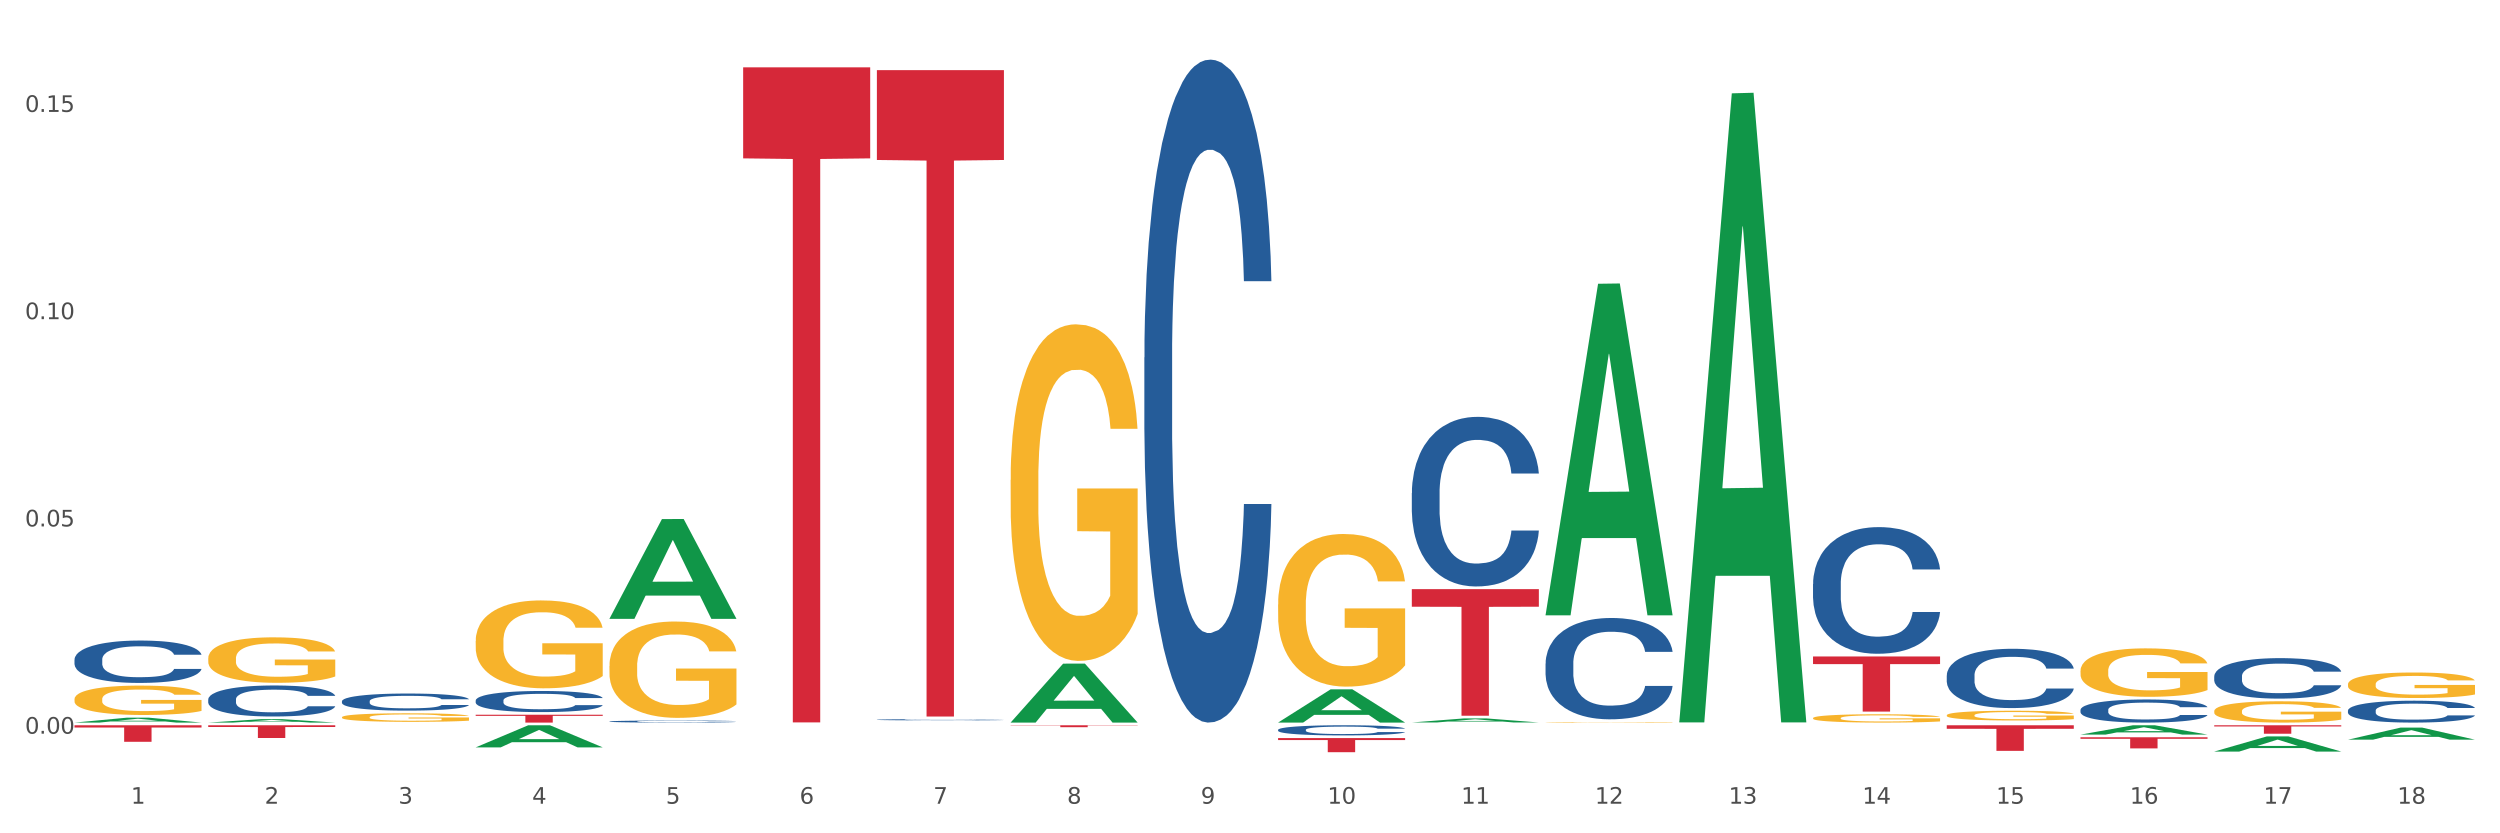 <?xml version="1.0" encoding="utf-8" standalone="no"?>
<!DOCTYPE svg PUBLIC "-//W3C//DTD SVG 1.1//EN"
  "http://www.w3.org/Graphics/SVG/1.1/DTD/svg11.dtd">
<svg xmlns:xlink="http://www.w3.org/1999/xlink" width="1080pt" height="360pt" viewBox="0 0 1080 360" xmlns="http://www.w3.org/2000/svg" version="1.1">
 <rect x="0" y="0" width="1080" height="360" fill="#333333" stroke="none"/>
 <defs>
  <style type="text/css">*{stroke-linejoin: round; stroke-linecap: butt}</style>
 </defs>
 <g id="figure_1">
  <g id="patch_1">
   <path d="M 0 360 
L 1080 360 
L 1080 0 
L 0 0 
z
" style="fill: #ffffff; stroke: #ffffff; stroke-linejoin: miter"/>
  </g>
  <g id="axes_1">
   <g id="matplotlib.axis_1">
    <g id="xtick_1">
     <g id="text_1">
      <!-- 1 -->
      <g style="fill: #4d4d4d" transform="translate(56.563 347.204) scale(0.096 -0.096)">
       <defs>
        <path id="DejaVuSans-31" d="M 794 531 
L 1825 531 
L 1825 4091 
L 703 3866 
L 703 4441 
L 1819 4666 
L 2450 4666 
L 2450 531 
L 3481 531 
L 3481 0 
L 794 0 
L 794 531 
z
" transform="scale(0.016)"/>
       </defs>
       <use xlink:href="#DejaVuSans-31"/>
      </g>
     </g>
    </g>
    <g id="xtick_2">
     <g id="text_2">
      <!-- 2 -->
      <g style="fill: #4d4d4d" transform="translate(114.336 347.204) scale(0.096 -0.096)">
       <defs>
        <path id="DejaVuSans-32" d="M 1228 531 
L 3431 531 
L 3431 0 
L 469 0 
L 469 531 
Q 828 903 1448 1529 
Q 2069 2156 2228 2338 
Q 2531 2678 2651 2914 
Q 2772 3150 2772 3378 
Q 2772 3750 2511 3984 
Q 2250 4219 1831 4219 
Q 1534 4219 1204 4116 
Q 875 4013 500 3803 
L 500 4441 
Q 881 4594 1212 4672 
Q 1544 4750 1819 4750 
Q 2544 4750 2975 4387 
Q 3406 4025 3406 3419 
Q 3406 3131 3298 2873 
Q 3191 2616 2906 2266 
Q 2828 2175 2409 1742 
Q 1991 1309 1228 531 
z
" transform="scale(0.016)"/>
       </defs>
       <use xlink:href="#DejaVuSans-32"/>
      </g>
     </g>
    </g>
    <g id="xtick_3">
     <g id="text_3">
      <!-- 3 -->
      <g style="fill: #4d4d4d" transform="translate(172.109 347.204) scale(0.096 -0.096)">
       <defs>
        <path id="DejaVuSans-33" d="M 2597 2516 
Q 3050 2419 3304 2112 
Q 3559 1806 3559 1356 
Q 3559 666 3084 287 
Q 2609 -91 1734 -91 
Q 1441 -91 1130 -33 
Q 819 25 488 141 
L 488 750 
Q 750 597 1062 519 
Q 1375 441 1716 441 
Q 2309 441 2620 675 
Q 2931 909 2931 1356 
Q 2931 1769 2642 2001 
Q 2353 2234 1838 2234 
L 1294 2234 
L 1294 2753 
L 1863 2753 
Q 2328 2753 2575 2939 
Q 2822 3125 2822 3475 
Q 2822 3834 2567 4026 
Q 2313 4219 1838 4219 
Q 1578 4219 1281 4162 
Q 984 4106 628 3988 
L 628 4550 
Q 988 4650 1302 4700 
Q 1616 4750 1894 4750 
Q 2613 4750 3031 4423 
Q 3450 4097 3450 3541 
Q 3450 3153 3228 2886 
Q 3006 2619 2597 2516 
z
" transform="scale(0.016)"/>
       </defs>
       <use xlink:href="#DejaVuSans-33"/>
      </g>
     </g>
    </g>
    <g id="xtick_4">
     <g id="text_4">
      <!-- 4 -->
      <g style="fill: #4d4d4d" transform="translate(229.882 347.204) scale(0.096 -0.096)">
       <defs>
        <path id="DejaVuSans-34" d="M 2419 4116 
L 825 1625 
L 2419 1625 
L 2419 4116 
z
M 2253 4666 
L 3047 4666 
L 3047 1625 
L 3713 1625 
L 3713 1100 
L 3047 1100 
L 3047 0 
L 2419 0 
L 2419 1100 
L 313 1100 
L 313 1709 
L 2253 4666 
z
" transform="scale(0.016)"/>
       </defs>
       <use xlink:href="#DejaVuSans-34"/>
      </g>
     </g>
    </g>
    <g id="xtick_5">
     <g id="text_5">
      <!-- 5 -->
      <g style="fill: #4d4d4d" transform="translate(287.655 347.204) scale(0.096 -0.096)">
       <defs>
        <path id="DejaVuSans-35" d="M 691 4666 
L 3169 4666 
L 3169 4134 
L 1269 4134 
L 1269 2991 
Q 1406 3038 1543 3061 
Q 1681 3084 1819 3084 
Q 2600 3084 3056 2656 
Q 3513 2228 3513 1497 
Q 3513 744 3044 326 
Q 2575 -91 1722 -91 
Q 1428 -91 1123 -41 
Q 819 9 494 109 
L 494 744 
Q 775 591 1075 516 
Q 1375 441 1709 441 
Q 2250 441 2565 725 
Q 2881 1009 2881 1497 
Q 2881 1984 2565 2268 
Q 2250 2553 1709 2553 
Q 1456 2553 1204 2497 
Q 953 2441 691 2322 
L 691 4666 
z
" transform="scale(0.016)"/>
       </defs>
       <use xlink:href="#DejaVuSans-35"/>
      </g>
     </g>
    </g>
    <g id="xtick_6">
     <g id="text_6">
      <!-- 6 -->
      <g style="fill: #4d4d4d" transform="translate(345.428 347.204) scale(0.096 -0.096)">
       <defs>
        <path id="DejaVuSans-36" d="M 2113 2584 
Q 1688 2584 1439 2293 
Q 1191 2003 1191 1497 
Q 1191 994 1439 701 
Q 1688 409 2113 409 
Q 2538 409 2786 701 
Q 3034 994 3034 1497 
Q 3034 2003 2786 2293 
Q 2538 2584 2113 2584 
z
M 3366 4563 
L 3366 3988 
Q 3128 4100 2886 4159 
Q 2644 4219 2406 4219 
Q 1781 4219 1451 3797 
Q 1122 3375 1075 2522 
Q 1259 2794 1537 2939 
Q 1816 3084 2150 3084 
Q 2853 3084 3261 2657 
Q 3669 2231 3669 1497 
Q 3669 778 3244 343 
Q 2819 -91 2113 -91 
Q 1303 -91 875 529 
Q 447 1150 447 2328 
Q 447 3434 972 4092 
Q 1497 4750 2381 4750 
Q 2619 4750 2861 4703 
Q 3103 4656 3366 4563 
z
" transform="scale(0.016)"/>
       </defs>
       <use xlink:href="#DejaVuSans-36"/>
      </g>
     </g>
    </g>
    <g id="xtick_7">
     <g id="text_7">
      <!-- 7 -->
      <g style="fill: #4d4d4d" transform="translate(403.201 347.204) scale(0.096 -0.096)">
       <defs>
        <path id="DejaVuSans-37" d="M 525 4666 
L 3525 4666 
L 3525 4397 
L 1831 0 
L 1172 0 
L 2766 4134 
L 525 4134 
L 525 4666 
z
" transform="scale(0.016)"/>
       </defs>
       <use xlink:href="#DejaVuSans-37"/>
      </g>
     </g>
    </g>
    <g id="xtick_8">
     <g id="text_8">
      <!-- 8 -->
      <g style="fill: #4d4d4d" transform="translate(460.974 347.204) scale(0.096 -0.096)">
       <defs>
        <path id="DejaVuSans-38" d="M 2034 2216 
Q 1584 2216 1326 1975 
Q 1069 1734 1069 1313 
Q 1069 891 1326 650 
Q 1584 409 2034 409 
Q 2484 409 2743 651 
Q 3003 894 3003 1313 
Q 3003 1734 2745 1975 
Q 2488 2216 2034 2216 
z
M 1403 2484 
Q 997 2584 770 2862 
Q 544 3141 544 3541 
Q 544 4100 942 4425 
Q 1341 4750 2034 4750 
Q 2731 4750 3128 4425 
Q 3525 4100 3525 3541 
Q 3525 3141 3298 2862 
Q 3072 2584 2669 2484 
Q 3125 2378 3379 2068 
Q 3634 1759 3634 1313 
Q 3634 634 3220 271 
Q 2806 -91 2034 -91 
Q 1263 -91 848 271 
Q 434 634 434 1313 
Q 434 1759 690 2068 
Q 947 2378 1403 2484 
z
M 1172 3481 
Q 1172 3119 1398 2916 
Q 1625 2713 2034 2713 
Q 2441 2713 2670 2916 
Q 2900 3119 2900 3481 
Q 2900 3844 2670 4047 
Q 2441 4250 2034 4250 
Q 1625 4250 1398 4047 
Q 1172 3844 1172 3481 
z
" transform="scale(0.016)"/>
       </defs>
       <use xlink:href="#DejaVuSans-38"/>
      </g>
     </g>
    </g>
    <g id="xtick_9">
     <g id="text_9">
      <!-- 9 -->
      <g style="fill: #4d4d4d" transform="translate(518.747 347.204) scale(0.096 -0.096)">
       <defs>
        <path id="DejaVuSans-39" d="M 703 97 
L 703 672 
Q 941 559 1184 500 
Q 1428 441 1663 441 
Q 2288 441 2617 861 
Q 2947 1281 2994 2138 
Q 2813 1869 2534 1725 
Q 2256 1581 1919 1581 
Q 1219 1581 811 2004 
Q 403 2428 403 3163 
Q 403 3881 828 4315 
Q 1253 4750 1959 4750 
Q 2769 4750 3195 4129 
Q 3622 3509 3622 2328 
Q 3622 1225 3098 567 
Q 2575 -91 1691 -91 
Q 1453 -91 1209 -44 
Q 966 3 703 97 
z
M 1959 2075 
Q 2384 2075 2632 2365 
Q 2881 2656 2881 3163 
Q 2881 3666 2632 3958 
Q 2384 4250 1959 4250 
Q 1534 4250 1286 3958 
Q 1038 3666 1038 3163 
Q 1038 2656 1286 2365 
Q 1534 2075 1959 2075 
z
" transform="scale(0.016)"/>
       </defs>
       <use xlink:href="#DejaVuSans-39"/>
      </g>
     </g>
    </g>
    <g id="xtick_10">
     <g id="text_10">
      <!-- 10 -->
      <g style="fill: #4d4d4d" transform="translate(573.466 347.204) scale(0.096 -0.096)">
       <defs>
        <path id="DejaVuSans-30" d="M 2034 4250 
Q 1547 4250 1301 3770 
Q 1056 3291 1056 2328 
Q 1056 1369 1301 889 
Q 1547 409 2034 409 
Q 2525 409 2770 889 
Q 3016 1369 3016 2328 
Q 3016 3291 2770 3770 
Q 2525 4250 2034 4250 
z
M 2034 4750 
Q 2819 4750 3233 4129 
Q 3647 3509 3647 2328 
Q 3647 1150 3233 529 
Q 2819 -91 2034 -91 
Q 1250 -91 836 529 
Q 422 1150 422 2328 
Q 422 3509 836 4129 
Q 1250 4750 2034 4750 
z
" transform="scale(0.016)"/>
       </defs>
       <use xlink:href="#DejaVuSans-31"/>
       <use xlink:href="#DejaVuSans-30" transform="translate(63.623 0)"/>
      </g>
     </g>
    </g>
    <g id="xtick_11">
     <g id="text_11">
      <!-- 11 -->
      <g style="fill: #4d4d4d" transform="translate(631.239 347.204) scale(0.096 -0.096)">
       <use xlink:href="#DejaVuSans-31"/>
       <use xlink:href="#DejaVuSans-31" transform="translate(63.623 0)"/>
      </g>
     </g>
    </g>
    <g id="xtick_12">
     <g id="text_12">
      <!-- 12 -->
      <g style="fill: #4d4d4d" transform="translate(689.012 347.204) scale(0.096 -0.096)">
       <use xlink:href="#DejaVuSans-31"/>
       <use xlink:href="#DejaVuSans-32" transform="translate(63.623 0)"/>
      </g>
     </g>
    </g>
    <g id="xtick_13">
     <g id="text_13">
      <!-- 13 -->
      <g style="fill: #4d4d4d" transform="translate(746.785 347.204) scale(0.096 -0.096)">
       <use xlink:href="#DejaVuSans-31"/>
       <use xlink:href="#DejaVuSans-33" transform="translate(63.623 0)"/>
      </g>
     </g>
    </g>
    <g id="xtick_14">
     <g id="text_14">
      <!-- 14 -->
      <g style="fill: #4d4d4d" transform="translate(804.558 347.204) scale(0.096 -0.096)">
       <use xlink:href="#DejaVuSans-31"/>
       <use xlink:href="#DejaVuSans-34" transform="translate(63.623 0)"/>
      </g>
     </g>
    </g>
    <g id="xtick_15">
     <g id="text_15">
      <!-- 15 -->
      <g style="fill: #4d4d4d" transform="translate(862.331 347.204) scale(0.096 -0.096)">
       <use xlink:href="#DejaVuSans-31"/>
       <use xlink:href="#DejaVuSans-35" transform="translate(63.623 0)"/>
      </g>
     </g>
    </g>
    <g id="xtick_16">
     <g id="text_16">
      <!-- 16 -->
      <g style="fill: #4d4d4d" transform="translate(920.104 347.204) scale(0.096 -0.096)">
       <use xlink:href="#DejaVuSans-31"/>
       <use xlink:href="#DejaVuSans-36" transform="translate(63.623 0)"/>
      </g>
     </g>
    </g>
    <g id="xtick_17">
     <g id="text_17">
      <!-- 17 -->
      <g style="fill: #4d4d4d" transform="translate(977.877 347.204) scale(0.096 -0.096)">
       <use xlink:href="#DejaVuSans-31"/>
       <use xlink:href="#DejaVuSans-37" transform="translate(63.623 0)"/>
      </g>
     </g>
    </g>
    <g id="xtick_18">
     <g id="text_18">
      <!-- 18 -->
      <g style="fill: #4d4d4d" transform="translate(1035.65 347.204) scale(0.096 -0.096)">
       <use xlink:href="#DejaVuSans-31"/>
       <use xlink:href="#DejaVuSans-38" transform="translate(63.623 0)"/>
      </g>
     </g>
    </g>
    <g id="xtick_19"/>
    <g id="xtick_20"/>
    <g id="xtick_21"/>
    <g id="xtick_22"/>
    <g id="xtick_23"/>
    <g id="xtick_24"/>
    <g id="xtick_25"/>
    <g id="xtick_26"/>
    <g id="xtick_27"/>
    <g id="xtick_28"/>
    <g id="xtick_29"/>
    <g id="xtick_30"/>
    <g id="xtick_31"/>
    <g id="xtick_32"/>
    <g id="xtick_33"/>
    <g id="xtick_34"/>
    <g id="xtick_35"/>
   </g>
   <g id="matplotlib.axis_2">
    <g id="ytick_1">
     <g id="text_19">
      <!-- 0.00 -->
      <g style="fill: #4d4d4d" transform="translate(10.8 316.955) scale(0.096 -0.096)">
       <defs>
        <path id="DejaVuSans-2e" d="M 684 794 
L 1344 794 
L 1344 0 
L 684 0 
L 684 794 
z
" transform="scale(0.016)"/>
       </defs>
       <use xlink:href="#DejaVuSans-30"/>
       <use xlink:href="#DejaVuSans-2e" transform="translate(63.623 0)"/>
       <use xlink:href="#DejaVuSans-30" transform="translate(95.41 0)"/>
       <use xlink:href="#DejaVuSans-30" transform="translate(159.033 0)"/>
      </g>
     </g>
    </g>
    <g id="ytick_2">
     <g id="text_20">
      <!-- 0.05 -->
      <g style="fill: #4d4d4d" transform="translate(10.8 227.419) scale(0.096 -0.096)">
       <use xlink:href="#DejaVuSans-30"/>
       <use xlink:href="#DejaVuSans-2e" transform="translate(63.623 0)"/>
       <use xlink:href="#DejaVuSans-30" transform="translate(95.41 0)"/>
       <use xlink:href="#DejaVuSans-35" transform="translate(159.033 0)"/>
      </g>
     </g>
    </g>
    <g id="ytick_3">
     <g id="text_21">
      <!-- 0.10 -->
      <g style="fill: #4d4d4d" transform="translate(10.8 137.882) scale(0.096 -0.096)">
       <use xlink:href="#DejaVuSans-30"/>
       <use xlink:href="#DejaVuSans-2e" transform="translate(63.623 0)"/>
       <use xlink:href="#DejaVuSans-31" transform="translate(95.41 0)"/>
       <use xlink:href="#DejaVuSans-30" transform="translate(159.033 0)"/>
      </g>
     </g>
    </g>
    <g id="ytick_4">
     <g id="text_22">
      <!-- 0.15 -->
      <g style="fill: #4d4d4d" transform="translate(10.8 48.345) scale(0.096 -0.096)">
       <use xlink:href="#DejaVuSans-30"/>
       <use xlink:href="#DejaVuSans-2e" transform="translate(63.623 0)"/>
       <use xlink:href="#DejaVuSans-31" transform="translate(95.41 0)"/>
       <use xlink:href="#DejaVuSans-35" transform="translate(159.033 0)"/>
      </g>
     </g>
    </g>
    <g id="ytick_5"/>
    <g id="ytick_6"/>
    <g id="ytick_7"/>
   </g>
   <g id="PolyCollection_1">
    <path d="M 32.175 312.154 
L 32.232 312.152 
L 54.864 310.03 
L 64.257 310.028 
L 87.059 312.158 
L 76.196 312.158 
L 71.273 311.662 
L 47.905 311.662 
L 47.735 311.67 
L 42.982 312.158 
L 32.175 312.158 
L 32.175 312.154 
L 50.847 311.366 
L 68.331 311.364 
L 59.674 310.482 
L 59.561 310.478 
L 59.447 310.484 
L 50.79 311.364 
L 50.847 311.366 
L 32.175 312.154 
z
" clip-path="url(#p57d544bee0)" style="fill: #109648"/>
    <path d="M 89.948 312.155 
L 90.005 312.154 
L 112.637 310.678 
L 122.03 310.677 
L 144.832 312.158 
L 133.969 312.158 
L 129.046 311.813 
L 105.678 311.813 
L 105.508 311.819 
L 100.755 312.158 
L 89.948 312.158 
L 89.948 312.155 
L 108.62 311.607 
L 126.104 311.606 
L 117.447 310.993 
L 117.334 310.99 
L 117.22 310.994 
L 108.563 311.606 
L 108.62 311.607 
L 89.948 312.155 
z
" clip-path="url(#p57d544bee0)" style="fill: #109648"/>
    <path d="M 205.494 322.853 
L 205.551 322.844 
L 228.183 313.317 
L 237.576 313.308 
L 260.378 322.87 
L 249.515 322.87 
L 244.592 320.644 
L 221.224 320.644 
L 221.054 320.68 
L 216.301 322.87 
L 205.494 322.87 
L 205.494 322.853 
L 224.166 319.315 
L 241.65 319.306 
L 232.993 315.346 
L 232.88 315.328 
L 232.766 315.355 
L 224.109 319.306 
L 224.166 319.315 
L 205.494 322.853 
z
" clip-path="url(#p57d544bee0)" style="fill: #109648"/>
    <path d="M 263.267 267.258 
L 263.324 267.217 
L 285.956 224.242 
L 295.349 224.201 
L 318.151 267.339 
L 307.288 267.339 
L 302.365 257.294 
L 278.997 257.294 
L 278.827 257.456 
L 274.074 267.339 
L 263.267 267.339 
L 263.267 267.258 
L 281.939 251.299 
L 299.423 251.259 
L 290.766 233.396 
L 290.653 233.315 
L 290.539 233.436 
L 281.882 251.259 
L 281.939 251.299 
L 263.267 267.258 
z
" clip-path="url(#p57d544bee0)" style="fill: #109648"/>
    <path d="M 667.678 312.017 
L 667.743 312.017 
L 667.743 312.008 
L 667.872 312.001 
L 668.52 311.984 
L 669.492 311.969 
L 670.205 311.961 
L 670.918 311.955 
L 671.76 311.949 
L 672.797 311.942 
L 674.676 311.932 
L 675.842 311.928 
L 677.268 311.922 
L 679.86 311.915 
L 681.739 311.911 
L 683.683 311.907 
L 686.858 311.903 
L 688.932 311.901 
L 691.135 311.9 
L 693.792 311.899 
L 695.8 311.898 
L 700.207 311.899 
L 703.965 311.901 
L 705.779 311.903 
L 708.112 311.906 
L 709.343 311.908 
L 711.352 311.911 
L 713.426 311.916 
L 714.851 311.92 
L 716.989 311.928 
L 718.609 311.936 
L 720.1 311.946 
L 720.877 311.953 
L 721.461 311.959 
L 721.979 311.967 
L 722.497 311.978 
L 710.834 311.978 
L 710.38 311.97 
L 709.667 311.962 
L 708.63 311.955 
L 707.723 311.95 
L 706.168 311.944 
L 704.743 311.94 
L 703.252 311.938 
L 701.438 311.935 
L 700.012 311.934 
L 698.003 311.933 
L 694.051 311.933 
L 691.394 311.935 
L 689.58 311.938 
L 688.413 311.94 
L 687.377 311.942 
L 686.21 311.945 
L 684.849 311.95 
L 683.877 311.955 
L 682.905 311.96 
L 682.128 311.966 
L 681.415 311.973 
L 680.832 311.98 
L 680.378 311.987 
L 679.99 311.996 
L 679.666 312.011 
L 679.666 312.043 
L 679.795 312.05 
L 680.119 312.06 
L 680.508 312.067 
L 681.156 312.076 
L 681.739 312.081 
L 682.841 312.09 
L 684.072 312.097 
L 685.044 312.101 
L 686.016 312.105 
L 687.701 312.11 
L 689.58 312.114 
L 691.2 312.117 
L 693.403 312.119 
L 694.893 312.12 
L 696.189 312.121 
L 699.364 312.121 
L 701.632 312.12 
L 704.159 312.118 
L 706.103 312.116 
L 707.723 312.114 
L 709.538 312.11 
L 710.704 312.106 
L 710.704 312.057 
L 696.448 312.056 
L 696.448 312.024 
L 722.562 312.024 
L 722.562 312.119 
L 721.461 312.124 
L 720.229 312.129 
L 718.933 312.133 
L 716.989 312.138 
L 714.657 312.142 
L 712.583 312.146 
L 710.38 312.149 
L 707.788 312.151 
L 704.419 312.153 
L 702.345 312.154 
L 699.753 312.155 
L 696.708 312.155 
L 694.051 312.155 
L 691.459 312.154 
L 688.737 312.152 
L 686.081 312.149 
L 684.072 312.145 
L 682.063 312.142 
L 679.925 312.137 
L 678.24 312.132 
L 676.944 312.128 
L 675.518 312.122 
L 673.963 312.115 
L 672.797 312.109 
L 671.76 312.103 
L 670.659 312.094 
L 669.881 312.087 
L 669.103 312.078 
L 668.65 312.071 
L 668.131 312.06 
L 667.743 312.046 
L 667.678 312.017 
z
" clip-path="url(#p57d544bee0)" style="fill: #f7b32b"/>
    <path d="M 783.224 310.222 
L 783.289 310.219 
L 783.289 310.1 
L 783.418 309.999 
L 784.066 309.752 
L 785.038 309.548 
L 785.751 309.44 
L 786.464 309.351 
L 787.306 309.262 
L 788.343 309.17 
L 790.222 309.036 
L 791.388 308.967 
L 792.814 308.894 
L 795.406 308.789 
L 797.285 308.73 
L 799.229 308.681 
L 802.404 308.621 
L 804.478 308.595 
L 806.681 308.575 
L 809.338 308.562 
L 811.346 308.559 
L 815.753 308.569 
L 819.511 308.598 
L 821.325 308.621 
L 823.658 308.661 
L 824.889 308.687 
L 826.898 308.74 
L 828.971 308.809 
L 830.397 308.868 
L 832.535 308.98 
L 834.155 309.091 
L 835.646 309.229 
L 836.423 309.325 
L 837.007 309.414 
L 837.525 309.515 
L 838.043 309.676 
L 826.38 309.676 
L 825.926 309.561 
L 825.213 309.453 
L 824.176 309.348 
L 823.269 309.282 
L 821.714 309.2 
L 820.288 309.147 
L 818.798 309.108 
L 816.984 309.075 
L 815.558 309.059 
L 813.549 309.045 
L 809.597 309.049 
L 806.94 309.075 
L 805.126 309.108 
L 803.959 309.137 
L 802.922 309.17 
L 801.756 309.216 
L 800.395 309.285 
L 799.423 309.348 
L 798.451 309.427 
L 797.674 309.506 
L 796.961 309.598 
L 796.378 309.696 
L 795.924 309.798 
L 795.535 309.923 
L 795.211 310.13 
L 795.211 310.58 
L 795.341 310.682 
L 795.665 310.817 
L 796.054 310.919 
L 796.702 311.04 
L 797.285 311.123 
L 798.387 311.241 
L 799.618 311.34 
L 800.59 311.402 
L 801.562 311.455 
L 803.246 311.527 
L 805.126 311.586 
L 806.746 311.622 
L 808.949 311.655 
L 810.439 311.668 
L 811.735 311.675 
L 814.91 311.675 
L 817.178 311.665 
L 819.705 311.642 
L 821.649 311.612 
L 823.269 311.576 
L 825.084 311.517 
L 826.25 311.461 
L 826.25 310.774 
L 811.994 310.771 
L 811.994 310.314 
L 838.108 310.314 
L 838.108 311.655 
L 837.007 311.724 
L 835.775 311.787 
L 834.479 311.842 
L 832.535 311.911 
L 830.203 311.977 
L 828.129 312.023 
L 825.926 312.063 
L 823.334 312.099 
L 819.964 312.132 
L 817.891 312.145 
L 815.299 312.155 
L 812.253 312.158 
L 809.597 312.151 
L 807.005 312.135 
L 804.283 312.105 
L 801.627 312.063 
L 799.618 312.02 
L 797.609 311.967 
L 795.471 311.898 
L 793.786 311.833 
L 792.49 311.773 
L 791.064 311.698 
L 789.509 311.599 
L 788.343 311.51 
L 787.306 311.418 
L 786.204 311.3 
L 785.427 311.198 
L 784.649 311.07 
L 784.196 310.975 
L 783.677 310.827 
L 783.289 310.62 
L 783.224 310.222 
z
" clip-path="url(#p57d544bee0)" style="fill: #f7b32b"/>
    <path d="M 840.997 308.988 
L 841.062 308.984 
L 841.062 308.846 
L 841.191 308.726 
L 841.839 308.438 
L 842.811 308.199 
L 843.524 308.072 
L 844.237 307.968 
L 845.079 307.864 
L 846.116 307.756 
L 847.995 307.598 
L 849.161 307.518 
L 850.587 307.433 
L 853.179 307.31 
L 855.058 307.24 
L 857.002 307.183 
L 860.177 307.113 
L 862.251 307.083 
L 864.454 307.059 
L 867.111 307.044 
L 869.119 307.04 
L 873.526 307.052 
L 877.284 307.086 
L 879.098 307.113 
L 881.431 307.159 
L 882.662 307.19 
L 884.671 307.252 
L 886.744 307.333 
L 888.17 307.402 
L 890.308 307.533 
L 891.928 307.664 
L 893.419 307.825 
L 894.196 307.937 
L 894.779 308.041 
L 895.298 308.16 
L 895.816 308.349 
L 884.153 308.349 
L 883.699 308.214 
L 882.986 308.087 
L 881.949 307.964 
L 881.042 307.887 
L 879.487 307.791 
L 878.061 307.729 
L 876.571 307.683 
L 874.757 307.645 
L 873.331 307.625 
L 871.322 307.61 
L 867.37 307.614 
L 864.713 307.645 
L 862.899 307.683 
L 861.732 307.718 
L 860.695 307.756 
L 859.529 307.81 
L 858.168 307.891 
L 857.196 307.964 
L 856.224 308.056 
L 855.447 308.149 
L 854.734 308.257 
L 854.151 308.372 
L 853.697 308.491 
L 853.308 308.638 
L 852.984 308.88 
L 852.984 309.408 
L 853.114 309.527 
L 853.438 309.685 
L 853.827 309.804 
L 854.475 309.947 
L 855.058 310.043 
L 856.16 310.181 
L 857.391 310.297 
L 858.363 310.37 
L 859.335 310.432 
L 861.019 310.516 
L 862.899 310.586 
L 864.519 310.628 
L 866.722 310.666 
L 868.212 310.682 
L 869.508 310.69 
L 872.683 310.69 
L 874.951 310.678 
L 877.478 310.651 
L 879.422 310.616 
L 881.042 310.574 
L 882.857 310.505 
L 884.023 310.439 
L 884.023 309.635 
L 869.767 309.631 
L 869.767 309.096 
L 895.881 309.096 
L 895.881 310.666 
L 894.779 310.747 
L 893.548 310.82 
L 892.252 310.886 
L 890.308 310.967 
L 887.976 311.044 
L 885.902 311.098 
L 883.699 311.144 
L 881.107 311.186 
L 877.737 311.225 
L 875.664 311.24 
L 873.072 311.252 
L 870.026 311.255 
L 867.37 311.248 
L 864.778 311.228 
L 862.056 311.194 
L 859.4 311.144 
L 857.391 311.094 
L 855.382 311.032 
L 853.244 310.951 
L 851.559 310.874 
L 850.263 310.805 
L 848.837 310.716 
L 847.282 310.601 
L 846.116 310.497 
L 845.079 310.389 
L 843.977 310.251 
L 843.2 310.131 
L 842.422 309.981 
L 841.969 309.87 
L 841.45 309.696 
L 841.062 309.454 
L 840.997 308.988 
z
" clip-path="url(#p57d544bee0)" style="fill: #f7b32b"/>
    <path d="M 552.132 261.155 
L 552.197 261.095 
L 552.197 258.927 
L 552.326 257.06 
L 552.974 252.543 
L 553.946 248.809 
L 554.659 246.822 
L 555.372 245.196 
L 556.214 243.57 
L 557.251 241.884 
L 559.13 239.414 
L 560.296 238.15 
L 561.722 236.825 
L 564.314 234.898 
L 566.193 233.814 
L 568.137 232.91 
L 571.312 231.826 
L 573.386 231.344 
L 575.589 230.983 
L 578.246 230.742 
L 580.254 230.682 
L 584.661 230.863 
L 588.419 231.405 
L 590.233 231.826 
L 592.566 232.549 
L 593.797 233.031 
L 595.806 233.994 
L 597.88 235.259 
L 599.305 236.343 
L 601.443 238.391 
L 603.063 240.438 
L 604.554 242.968 
L 605.331 244.714 
L 605.915 246.34 
L 606.433 248.207 
L 606.951 251.158 
L 595.288 251.158 
L 594.834 249.05 
L 594.121 247.063 
L 593.084 245.136 
L 592.177 243.931 
L 590.622 242.426 
L 589.197 241.462 
L 587.706 240.739 
L 585.892 240.137 
L 584.466 239.836 
L 582.458 239.595 
L 578.505 239.655 
L 575.848 240.137 
L 574.034 240.739 
L 572.867 241.281 
L 571.831 241.884 
L 570.664 242.727 
L 569.303 243.991 
L 568.331 245.136 
L 567.359 246.581 
L 566.582 248.026 
L 565.869 249.713 
L 565.286 251.519 
L 564.832 253.386 
L 564.444 255.675 
L 564.12 259.469 
L 564.12 267.72 
L 564.249 269.587 
L 564.573 272.056 
L 564.962 273.923 
L 565.61 276.151 
L 566.193 277.657 
L 567.295 279.825 
L 568.526 281.631 
L 569.498 282.776 
L 570.47 283.739 
L 572.155 285.064 
L 574.034 286.148 
L 575.654 286.811 
L 577.857 287.413 
L 579.347 287.654 
L 580.643 287.774 
L 583.818 287.774 
L 586.086 287.594 
L 588.613 287.172 
L 590.557 286.63 
L 592.177 285.968 
L 593.992 284.884 
L 595.158 283.86 
L 595.158 271.273 
L 580.902 271.213 
L 580.902 262.842 
L 607.016 262.842 
L 607.016 287.413 
L 605.915 288.678 
L 604.683 289.822 
L 603.387 290.846 
L 601.443 292.11 
L 599.111 293.315 
L 597.037 294.158 
L 594.834 294.881 
L 592.242 295.543 
L 588.873 296.145 
L 586.799 296.386 
L 584.207 296.567 
L 581.162 296.627 
L 578.505 296.507 
L 575.913 296.206 
L 573.191 295.664 
L 570.535 294.881 
L 568.526 294.098 
L 566.517 293.134 
L 564.379 291.87 
L 562.694 290.665 
L 561.398 289.581 
L 559.972 288.196 
L 558.417 286.389 
L 557.251 284.763 
L 556.214 283.077 
L 555.113 280.909 
L 554.335 279.042 
L 553.557 276.693 
L 553.104 274.947 
L 552.585 272.236 
L 552.197 268.442 
L 552.132 261.155 
z
" clip-path="url(#p57d544bee0)" style="fill: #f7b32b"/>
    <path d="M 436.586 313.308 
L 491.47 313.308 
L 491.47 313.426 
L 469.881 313.427 
L 469.881 314.156 
L 458.045 314.156 
L 458.045 313.427 
L 436.586 313.426 
L 436.586 313.309 
L 436.586 313.308 
z
" clip-path="url(#p57d544bee0)" style="fill: #d62839"/>
    <path d="M 378.813 30.305 
L 433.697 30.305 
L 433.697 69.11 
L 412.108 69.372 
L 412.108 309.541 
L 400.272 309.541 
L 400.272 69.372 
L 378.813 69.11 
L 378.813 30.567 
L 378.813 30.305 
z
" clip-path="url(#p57d544bee0)" style="fill: #d62839"/>
    <path d="M 1014.316 319.54 
L 1014.372 319.535 
L 1037.005 314.333 
L 1046.398 314.328 
L 1069.2 319.55 
L 1058.336 319.55 
L 1053.414 318.334 
L 1030.045 318.334 
L 1029.876 318.353 
L 1025.123 319.55 
L 1014.316 319.55 
L 1014.316 319.54 
L 1032.988 317.608 
L 1050.471 317.603 
L 1041.814 315.441 
L 1041.701 315.431 
L 1041.588 315.446 
L 1032.931 317.603 
L 1032.988 317.608 
L 1014.316 319.54 
z
" clip-path="url(#p57d544bee0)" style="fill: #109648"/>
    <path d="M 898.77 317.344 
L 898.826 317.341 
L 921.459 313.312 
L 930.852 313.308 
L 953.654 317.352 
L 942.79 317.352 
L 937.868 316.41 
L 914.499 316.41 
L 914.33 316.426 
L 909.577 317.352 
L 898.77 317.352 
L 898.77 317.344 
L 917.442 315.848 
L 934.925 315.845 
L 926.268 314.17 
L 926.155 314.163 
L 926.042 314.174 
L 917.385 315.845 
L 917.442 315.848 
L 898.77 317.344 
z
" clip-path="url(#p57d544bee0)" style="fill: #109648"/>
    <path d="M 609.905 312.106 
L 609.961 312.105 
L 632.594 310.341 
L 641.987 310.339 
L 664.789 312.11 
L 653.925 312.11 
L 649.003 311.697 
L 625.635 311.697 
L 625.465 311.704 
L 620.712 312.11 
L 609.905 312.11 
L 609.905 312.106 
L 628.577 311.451 
L 646.061 311.45 
L 637.404 310.717 
L 637.29 310.713 
L 637.177 310.718 
L 628.52 311.45 
L 628.577 311.451 
L 609.905 312.106 
z
" clip-path="url(#p57d544bee0)" style="fill: #109648"/>
    <path d="M 552.132 312.131 
L 552.188 312.117 
L 574.821 297.791 
L 584.214 297.777 
L 607.016 312.158 
L 596.152 312.158 
L 591.23 308.809 
L 567.862 308.809 
L 567.692 308.863 
L 562.939 312.158 
L 552.132 312.158 
L 552.132 312.131 
L 570.804 306.811 
L 588.288 306.797 
L 579.631 300.843 
L 579.517 300.816 
L 579.404 300.856 
L 570.747 306.797 
L 570.804 306.811 
L 552.132 312.131 
z
" clip-path="url(#p57d544bee0)" style="fill: #109648"/>
    <path d="M 436.586 312.11 
L 436.642 312.086 
L 459.275 286.693 
L 468.668 286.669 
L 491.47 312.158 
L 480.606 312.158 
L 475.684 306.223 
L 452.316 306.223 
L 452.146 306.318 
L 447.393 312.158 
L 436.586 312.158 
L 436.586 312.11 
L 455.258 302.681 
L 472.742 302.657 
L 464.085 292.102 
L 463.971 292.054 
L 463.858 292.126 
L 455.201 302.657 
L 455.258 302.681 
L 436.586 312.11 
z
" clip-path="url(#p57d544bee0)" style="fill: #109648"/>
    <path d="M 667.678 265.548 
L 667.734 265.413 
L 690.367 122.587 
L 699.76 122.453 
L 722.562 265.817 
L 711.698 265.817 
L 706.776 232.433 
L 683.408 232.433 
L 683.238 232.971 
L 678.485 265.817 
L 667.678 265.817 
L 667.678 265.548 
L 686.35 212.51 
L 703.834 212.375 
L 695.177 153.01 
L 695.063 152.741 
L 694.95 153.145 
L 686.293 212.375 
L 686.35 212.51 
L 667.678 265.548 
z
" clip-path="url(#p57d544bee0)" style="fill: #109648"/>
    <path d="M 956.543 313.308 
L 1011.427 313.308 
L 1011.427 313.819 
L 989.837 313.822 
L 989.837 316.984 
L 978.002 316.984 
L 978.002 313.822 
L 956.543 313.819 
L 956.543 313.312 
L 956.543 313.308 
z
" clip-path="url(#p57d544bee0)" style="fill: #d62839"/>
    <path d="M 898.77 318.502 
L 953.654 318.502 
L 953.654 319.17 
L 932.064 319.174 
L 932.064 323.307 
L 920.229 323.307 
L 920.229 319.174 
L 898.77 319.17 
L 898.77 318.507 
L 898.77 318.502 
z
" clip-path="url(#p57d544bee0)" style="fill: #d62839"/>
    <path d="M 205.494 276.928 
L 205.559 276.893 
L 205.559 275.645 
L 205.688 274.57 
L 206.336 271.969 
L 207.308 269.819 
L 208.021 268.675 
L 208.734 267.739 
L 209.576 266.802 
L 210.613 265.831 
L 212.492 264.41 
L 213.659 263.681 
L 215.084 262.919 
L 217.676 261.809 
L 219.555 261.185 
L 221.499 260.664 
L 224.674 260.04 
L 226.748 259.763 
L 228.951 259.555 
L 231.608 259.416 
L 233.616 259.381 
L 238.023 259.485 
L 241.781 259.798 
L 243.595 260.04 
L 245.928 260.456 
L 247.159 260.734 
L 249.168 261.289 
L 251.242 262.017 
L 252.667 262.641 
L 254.806 263.82 
L 256.426 264.999 
L 257.916 266.456 
L 258.694 267.461 
L 259.277 268.397 
L 259.795 269.472 
L 260.313 271.172 
L 248.65 271.172 
L 248.196 269.958 
L 247.483 268.814 
L 246.447 267.704 
L 245.539 267.01 
L 243.984 266.143 
L 242.559 265.589 
L 241.068 265.173 
L 239.254 264.826 
L 237.828 264.652 
L 235.82 264.514 
L 231.867 264.548 
L 229.21 264.826 
L 227.396 265.173 
L 226.229 265.485 
L 225.193 265.831 
L 224.026 266.317 
L 222.666 267.045 
L 221.694 267.704 
L 220.722 268.536 
L 219.944 269.368 
L 219.231 270.339 
L 218.648 271.38 
L 218.194 272.455 
L 217.806 273.772 
L 217.482 275.957 
L 217.482 280.708 
L 217.611 281.783 
L 217.935 283.205 
L 218.324 284.28 
L 218.972 285.563 
L 219.555 286.43 
L 220.657 287.678 
L 221.888 288.718 
L 222.86 289.377 
L 223.832 289.932 
L 225.517 290.695 
L 227.396 291.319 
L 229.016 291.701 
L 231.219 292.047 
L 232.709 292.186 
L 234.005 292.255 
L 237.18 292.255 
L 239.448 292.151 
L 241.975 291.909 
L 243.919 291.596 
L 245.539 291.215 
L 247.354 290.591 
L 248.52 290.001 
L 248.52 282.754 
L 234.264 282.719 
L 234.264 277.899 
L 260.378 277.899 
L 260.378 292.047 
L 259.277 292.776 
L 258.046 293.434 
L 256.75 294.024 
L 254.806 294.752 
L 252.473 295.446 
L 250.399 295.931 
L 248.196 296.347 
L 245.604 296.729 
L 242.235 297.075 
L 240.161 297.214 
L 237.569 297.318 
L 234.524 297.353 
L 231.867 297.284 
L 229.275 297.11 
L 226.553 296.798 
L 223.897 296.347 
L 221.888 295.896 
L 219.879 295.342 
L 217.741 294.613 
L 216.056 293.92 
L 214.76 293.296 
L 213.335 292.498 
L 211.779 291.458 
L 210.613 290.521 
L 209.576 289.551 
L 208.475 288.302 
L 207.697 287.227 
L 206.92 285.875 
L 206.466 284.869 
L 205.948 283.309 
L 205.559 281.124 
L 205.494 276.928 
z
" clip-path="url(#p57d544bee0)" style="fill: #f7b32b"/>
    <path d="M 263.267 287.727 
L 263.332 287.689 
L 263.332 286.321 
L 263.461 285.142 
L 264.109 282.291 
L 265.081 279.933 
L 265.794 278.679 
L 266.507 277.652 
L 267.349 276.626 
L 268.386 275.561 
L 270.265 274.002 
L 271.432 273.204 
L 272.857 272.367 
L 275.449 271.151 
L 277.328 270.466 
L 279.272 269.896 
L 282.447 269.212 
L 284.521 268.907 
L 286.724 268.679 
L 289.381 268.527 
L 291.389 268.489 
L 295.796 268.603 
L 299.554 268.945 
L 301.368 269.212 
L 303.701 269.668 
L 304.932 269.972 
L 306.941 270.58 
L 309.015 271.379 
L 310.44 272.063 
L 312.579 273.356 
L 314.199 274.648 
L 315.689 276.245 
L 316.466 277.348 
L 317.05 278.374 
L 317.568 279.553 
L 318.086 281.416 
L 306.423 281.416 
L 305.969 280.085 
L 305.256 278.831 
L 304.22 277.614 
L 303.312 276.854 
L 301.757 275.903 
L 300.332 275.295 
L 298.841 274.839 
L 297.027 274.458 
L 295.601 274.268 
L 293.593 274.116 
L 289.64 274.154 
L 286.983 274.458 
L 285.169 274.839 
L 284.002 275.181 
L 282.966 275.561 
L 281.799 276.093 
L 280.439 276.892 
L 279.467 277.614 
L 278.495 278.527 
L 277.717 279.439 
L 277.004 280.504 
L 276.421 281.644 
L 275.967 282.823 
L 275.579 284.268 
L 275.255 286.663 
L 275.255 291.872 
L 275.384 293.05 
L 275.708 294.609 
L 276.097 295.788 
L 276.745 297.195 
L 277.328 298.145 
L 278.43 299.514 
L 279.661 300.654 
L 280.633 301.377 
L 281.605 301.985 
L 283.29 302.822 
L 285.169 303.506 
L 286.789 303.924 
L 288.992 304.304 
L 290.482 304.456 
L 291.778 304.533 
L 294.953 304.533 
L 297.221 304.418 
L 299.748 304.152 
L 301.692 303.81 
L 303.312 303.392 
L 305.127 302.708 
L 306.293 302.061 
L 306.293 294.115 
L 292.037 294.077 
L 292.037 288.792 
L 318.151 288.792 
L 318.151 304.304 
L 317.05 305.103 
L 315.819 305.825 
L 314.523 306.472 
L 312.579 307.27 
L 310.246 308.03 
L 308.172 308.563 
L 305.969 309.019 
L 303.377 309.437 
L 300.008 309.817 
L 297.934 309.969 
L 295.342 310.084 
L 292.297 310.122 
L 289.64 310.045 
L 287.048 309.855 
L 284.326 309.513 
L 281.67 309.019 
L 279.661 308.525 
L 277.652 307.916 
L 275.514 307.118 
L 273.829 306.358 
L 272.533 305.673 
L 271.108 304.799 
L 269.552 303.658 
L 268.386 302.632 
L 267.349 301.567 
L 266.248 300.198 
L 265.47 299.02 
L 264.692 297.537 
L 264.239 296.434 
L 263.721 294.723 
L 263.332 292.328 
L 263.267 287.727 
z
" clip-path="url(#p57d544bee0)" style="fill: #f7b32b"/>
    <path d="M 89.948 284.406 
L 90.013 284.388 
L 90.013 283.742 
L 90.142 283.186 
L 90.79 281.84 
L 91.762 280.728 
L 92.475 280.136 
L 93.188 279.651 
L 94.03 279.167 
L 95.067 278.664 
L 96.946 277.929 
L 98.113 277.552 
L 99.538 277.157 
L 102.13 276.583 
L 104.009 276.26 
L 105.953 275.991 
L 109.128 275.668 
L 111.202 275.524 
L 113.405 275.416 
L 116.062 275.345 
L 118.071 275.327 
L 122.477 275.381 
L 126.235 275.542 
L 128.049 275.668 
L 130.382 275.883 
L 131.613 276.027 
L 133.622 276.314 
L 135.696 276.691 
L 137.121 277.014 
L 139.26 277.624 
L 140.88 278.234 
L 142.37 278.987 
L 143.148 279.508 
L 143.731 279.992 
L 144.249 280.548 
L 144.768 281.428 
L 133.104 281.428 
L 132.65 280.8 
L 131.937 280.208 
L 130.901 279.633 
L 129.993 279.274 
L 128.438 278.826 
L 127.013 278.539 
L 125.522 278.323 
L 123.708 278.144 
L 122.282 278.054 
L 120.274 277.982 
L 116.321 278 
L 113.664 278.144 
L 111.85 278.323 
L 110.684 278.485 
L 109.647 278.664 
L 108.48 278.916 
L 107.12 279.292 
L 106.148 279.633 
L 105.176 280.064 
L 104.398 280.495 
L 103.685 280.997 
L 103.102 281.535 
L 102.648 282.092 
L 102.26 282.773 
L 101.936 283.904 
L 101.936 286.362 
L 102.065 286.919 
L 102.389 287.654 
L 102.778 288.21 
L 103.426 288.874 
L 104.009 289.323 
L 105.111 289.969 
L 106.342 290.507 
L 107.314 290.848 
L 108.286 291.135 
L 109.971 291.53 
L 111.85 291.853 
L 113.47 292.05 
L 115.673 292.23 
L 117.163 292.302 
L 118.459 292.338 
L 121.634 292.338 
L 123.902 292.284 
L 126.43 292.158 
L 128.373 291.997 
L 129.993 291.799 
L 131.808 291.476 
L 132.974 291.171 
L 132.974 287.421 
L 118.719 287.403 
L 118.719 284.909 
L 144.832 284.909 
L 144.832 292.23 
L 143.731 292.607 
L 142.5 292.948 
L 141.204 293.253 
L 139.26 293.63 
L 136.927 293.988 
L 134.853 294.24 
L 132.65 294.455 
L 130.058 294.652 
L 126.689 294.832 
L 124.615 294.904 
L 122.023 294.957 
L 118.978 294.975 
L 116.321 294.939 
L 113.729 294.85 
L 111.007 294.688 
L 108.351 294.455 
L 106.342 294.222 
L 104.333 293.935 
L 102.195 293.558 
L 100.51 293.199 
L 99.214 292.876 
L 97.789 292.463 
L 96.233 291.925 
L 95.067 291.44 
L 94.03 290.938 
L 92.929 290.292 
L 92.151 289.736 
L 91.374 289.036 
L 90.92 288.516 
L 90.402 287.708 
L 90.013 286.578 
L 89.948 284.406 
z
" clip-path="url(#p57d544bee0)" style="fill: #f7b32b"/>
    <path d="M 147.721 309.851 
L 147.786 309.847 
L 147.786 309.726 
L 147.915 309.621 
L 148.563 309.368 
L 149.535 309.158 
L 150.248 309.047 
L 150.961 308.956 
L 151.803 308.864 
L 152.84 308.77 
L 154.719 308.631 
L 155.886 308.56 
L 157.311 308.486 
L 159.903 308.378 
L 161.782 308.317 
L 163.726 308.267 
L 166.901 308.206 
L 168.975 308.179 
L 171.178 308.158 
L 173.835 308.145 
L 175.844 308.142 
L 180.25 308.152 
L 184.008 308.182 
L 185.822 308.206 
L 188.155 308.246 
L 189.386 308.273 
L 191.395 308.327 
L 193.469 308.398 
L 194.894 308.459 
L 197.033 308.574 
L 198.653 308.689 
L 200.143 308.831 
L 200.921 308.929 
L 201.504 309.02 
L 202.022 309.125 
L 202.54 309.29 
L 190.877 309.29 
L 190.423 309.172 
L 189.71 309.06 
L 188.674 308.952 
L 187.766 308.885 
L 186.211 308.8 
L 184.786 308.746 
L 183.295 308.706 
L 181.481 308.672 
L 180.055 308.655 
L 178.047 308.642 
L 174.094 308.645 
L 171.437 308.672 
L 169.623 308.706 
L 168.456 308.736 
L 167.42 308.77 
L 166.253 308.817 
L 164.893 308.888 
L 163.921 308.952 
L 162.949 309.033 
L 162.171 309.114 
L 161.458 309.209 
L 160.875 309.31 
L 160.421 309.415 
L 160.033 309.543 
L 159.709 309.756 
L 159.709 310.219 
L 159.838 310.324 
L 160.162 310.462 
L 160.551 310.567 
L 161.199 310.692 
L 161.782 310.776 
L 162.884 310.898 
L 164.115 310.999 
L 165.087 311.063 
L 166.059 311.117 
L 167.744 311.192 
L 169.623 311.253 
L 171.243 311.29 
L 173.446 311.323 
L 174.936 311.337 
L 176.232 311.344 
L 179.407 311.344 
L 181.675 311.334 
L 184.203 311.31 
L 186.146 311.28 
L 187.766 311.242 
L 189.581 311.182 
L 190.747 311.124 
L 190.747 310.418 
L 176.491 310.415 
L 176.491 309.945 
L 202.605 309.945 
L 202.605 311.323 
L 201.504 311.394 
L 200.273 311.459 
L 198.977 311.516 
L 197.033 311.587 
L 194.7 311.654 
L 192.626 311.702 
L 190.423 311.742 
L 187.831 311.779 
L 184.462 311.813 
L 182.388 311.827 
L 179.796 311.837 
L 176.751 311.84 
L 174.094 311.834 
L 171.502 311.817 
L 168.78 311.786 
L 166.124 311.742 
L 164.115 311.698 
L 162.106 311.644 
L 159.968 311.573 
L 158.283 311.506 
L 156.987 311.445 
L 155.562 311.367 
L 154.006 311.266 
L 152.84 311.175 
L 151.803 311.08 
L 150.702 310.959 
L 149.924 310.854 
L 149.147 310.722 
L 148.693 310.624 
L 148.175 310.472 
L 147.786 310.259 
L 147.721 309.851 
z
" clip-path="url(#p57d544bee0)" style="fill: #f7b32b"/>
    <path d="M 32.175 302.047 
L 32.24 302.035 
L 32.24 301.617 
L 32.369 301.258 
L 33.017 300.388 
L 33.989 299.669 
L 34.702 299.286 
L 35.415 298.973 
L 36.257 298.66 
L 37.294 298.335 
L 39.173 297.86 
L 40.34 297.616 
L 41.765 297.361 
L 44.357 296.99 
L 46.236 296.781 
L 48.18 296.607 
L 51.355 296.398 
L 53.429 296.306 
L 55.632 296.236 
L 58.289 296.19 
L 60.298 296.178 
L 64.704 296.213 
L 68.462 296.317 
L 70.277 296.398 
L 72.609 296.538 
L 73.84 296.63 
L 75.849 296.816 
L 77.923 297.06 
L 79.348 297.268 
L 81.487 297.663 
L 83.107 298.057 
L 84.597 298.544 
L 85.375 298.88 
L 85.958 299.194 
L 86.476 299.553 
L 86.995 300.121 
L 75.331 300.121 
L 74.877 299.715 
L 74.164 299.333 
L 73.128 298.962 
L 72.22 298.73 
L 70.665 298.44 
L 69.24 298.254 
L 67.749 298.115 
L 65.935 297.999 
L 64.509 297.941 
L 62.501 297.895 
L 58.548 297.906 
L 55.891 297.999 
L 54.077 298.115 
L 52.911 298.219 
L 51.874 298.335 
L 50.707 298.498 
L 49.347 298.741 
L 48.375 298.962 
L 47.403 299.24 
L 46.625 299.518 
L 45.912 299.843 
L 45.329 300.191 
L 44.876 300.55 
L 44.487 300.991 
L 44.163 301.722 
L 44.163 303.311 
L 44.292 303.67 
L 44.616 304.146 
L 45.005 304.505 
L 45.653 304.934 
L 46.236 305.224 
L 47.338 305.642 
L 48.569 305.99 
L 49.541 306.21 
L 50.513 306.396 
L 52.198 306.651 
L 54.077 306.86 
L 55.697 306.987 
L 57.9 307.103 
L 59.39 307.15 
L 60.686 307.173 
L 63.861 307.173 
L 66.129 307.138 
L 68.657 307.057 
L 70.601 306.952 
L 72.22 306.825 
L 74.035 306.616 
L 75.201 306.419 
L 75.201 303.995 
L 60.946 303.983 
L 60.946 302.371 
L 87.059 302.371 
L 87.059 307.103 
L 85.958 307.347 
L 84.727 307.567 
L 83.431 307.764 
L 81.487 308.008 
L 79.154 308.24 
L 77.08 308.402 
L 74.877 308.541 
L 72.285 308.669 
L 68.916 308.785 
L 66.842 308.831 
L 64.25 308.866 
L 61.205 308.878 
L 58.548 308.854 
L 55.956 308.796 
L 53.235 308.692 
L 50.578 308.541 
L 48.569 308.391 
L 46.56 308.205 
L 44.422 307.961 
L 42.737 307.729 
L 41.441 307.521 
L 40.016 307.254 
L 38.46 306.906 
L 37.294 306.593 
L 36.257 306.268 
L 35.156 305.851 
L 34.378 305.491 
L 33.601 305.039 
L 33.147 304.702 
L 32.629 304.181 
L 32.24 303.45 
L 32.175 302.047 
z
" clip-path="url(#p57d544bee0)" style="fill: #f7b32b"/>
    <path d="M 436.586 207.297 
L 436.651 207.164 
L 436.651 202.383 
L 436.78 198.266 
L 437.428 188.306 
L 438.4 180.072 
L 439.113 175.689 
L 439.826 172.104 
L 440.668 168.518 
L 441.705 164.799 
L 443.584 159.354 
L 444.75 156.565 
L 446.176 153.644 
L 448.768 149.394 
L 450.647 147.003 
L 452.591 145.011 
L 455.766 142.621 
L 457.84 141.558 
L 460.043 140.762 
L 462.7 140.23 
L 464.708 140.098 
L 469.115 140.496 
L 472.873 141.691 
L 474.687 142.621 
L 477.02 144.214 
L 478.251 145.277 
L 480.26 147.402 
L 482.334 150.191 
L 483.759 152.581 
L 485.898 157.097 
L 487.517 161.612 
L 489.008 167.19 
L 489.785 171.041 
L 490.369 174.627 
L 490.887 178.744 
L 491.405 185.251 
L 479.742 185.251 
L 479.288 180.603 
L 478.575 176.221 
L 477.539 171.971 
L 476.631 169.315 
L 475.076 165.995 
L 473.651 163.87 
L 472.16 162.276 
L 470.346 160.948 
L 468.92 160.284 
L 466.912 159.753 
L 462.959 159.886 
L 460.302 160.948 
L 458.488 162.276 
L 457.321 163.471 
L 456.285 164.799 
L 455.118 166.659 
L 453.757 169.447 
L 452.785 171.971 
L 451.814 175.158 
L 451.036 178.345 
L 450.323 182.064 
L 449.74 186.048 
L 449.286 190.165 
L 448.898 195.212 
L 448.574 203.578 
L 448.574 221.773 
L 448.703 225.89 
L 449.027 231.335 
L 449.416 235.452 
L 450.064 240.365 
L 450.647 243.686 
L 451.749 248.467 
L 452.98 252.451 
L 453.952 254.974 
L 454.924 257.099 
L 456.609 260.021 
L 458.488 262.411 
L 460.108 263.872 
L 462.311 265.2 
L 463.801 265.731 
L 465.097 265.997 
L 468.272 265.997 
L 470.54 265.598 
L 473.067 264.669 
L 475.011 263.474 
L 476.631 262.013 
L 478.446 259.622 
L 479.612 257.365 
L 479.612 229.608 
L 465.356 229.475 
L 465.356 211.016 
L 491.47 211.016 
L 491.47 265.2 
L 490.369 267.989 
L 489.137 270.512 
L 487.841 272.77 
L 485.898 275.559 
L 483.565 278.215 
L 481.491 280.074 
L 479.288 281.668 
L 476.696 283.129 
L 473.327 284.457 
L 471.253 284.988 
L 468.661 285.386 
L 465.616 285.519 
L 462.959 285.254 
L 460.367 284.59 
L 457.645 283.394 
L 454.989 281.668 
L 452.98 279.941 
L 450.971 277.817 
L 448.833 275.028 
L 447.148 272.372 
L 445.852 269.981 
L 444.426 266.927 
L 442.871 262.942 
L 441.705 259.357 
L 440.668 255.638 
L 439.567 250.857 
L 438.789 246.74 
L 438.011 241.561 
L 437.558 237.709 
L 437.039 231.733 
L 436.651 223.366 
L 436.586 207.297 
z
" clip-path="url(#p57d544bee0)" style="fill: #f7b32b"/>
    <path d="M 321.04 29.086 
L 375.924 29.086 
L 375.924 68.413 
L 354.335 68.679 
L 354.335 312.085 
L 342.499 312.085 
L 342.499 68.679 
L 321.04 68.413 
L 321.04 29.351 
L 321.04 29.086 
z
" clip-path="url(#p57d544bee0)" style="fill: #d62839"/>
    <path d="M 205.494 308.777 
L 260.378 308.777 
L 260.378 309.247 
L 238.789 309.25 
L 238.789 312.158 
L 226.953 312.158 
L 226.953 309.25 
L 205.494 309.247 
L 205.494 308.78 
L 205.494 308.777 
z
" clip-path="url(#p57d544bee0)" style="fill: #d62839"/>
    <path d="M 89.948 313.308 
L 144.832 313.308 
L 144.832 314.074 
L 123.243 314.079 
L 123.243 318.82 
L 111.407 318.82 
L 111.407 314.079 
L 89.948 314.074 
L 89.948 313.313 
L 89.948 313.308 
z
" clip-path="url(#p57d544bee0)" style="fill: #d62839"/>
    <path d="M 32.175 313.308 
L 87.059 313.308 
L 87.059 314.3 
L 65.47 314.307 
L 65.47 320.449 
L 53.635 320.449 
L 53.635 314.307 
L 32.175 314.3 
L 32.175 313.315 
L 32.175 313.308 
z
" clip-path="url(#p57d544bee0)" style="fill: #d62839"/>
    <path d="M 840.997 313.308 
L 895.881 313.308 
L 895.881 314.847 
L 874.291 314.858 
L 874.291 324.383 
L 862.456 324.383 
L 862.456 314.858 
L 840.997 314.847 
L 840.997 313.319 
L 840.997 313.308 
z
" clip-path="url(#p57d544bee0)" style="fill: #d62839"/>
    <path d="M 783.224 283.579 
L 838.108 283.579 
L 838.108 286.89 
L 816.519 286.913 
L 816.519 307.409 
L 804.683 307.409 
L 804.683 286.913 
L 783.224 286.89 
L 783.224 283.601 
L 783.224 283.579 
z
" clip-path="url(#p57d544bee0)" style="fill: #d62839"/>
    <path d="M 609.905 254.506 
L 664.789 254.506 
L 664.789 262.105 
L 643.2 262.157 
L 643.2 309.189 
L 631.364 309.189 
L 631.364 262.157 
L 609.905 262.105 
L 609.905 254.558 
L 609.905 254.506 
z
" clip-path="url(#p57d544bee0)" style="fill: #d62839"/>
    <path d="M 552.132 318.848 
L 607.016 318.848 
L 607.016 319.696 
L 585.427 319.702 
L 585.427 324.95 
L 573.591 324.95 
L 573.591 319.702 
L 552.132 319.696 
L 552.132 318.854 
L 552.132 318.848 
z
" clip-path="url(#p57d544bee0)" style="fill: #d62839"/>
    <path d="M 725.451 311.577 
L 725.507 311.321 
L 748.14 40.321 
L 757.533 40.066 
L 780.335 312.087 
L 769.471 312.087 
L 764.549 248.743 
L 741.181 248.743 
L 741.011 249.765 
L 736.258 312.087 
L 725.451 312.087 
L 725.451 311.577 
L 744.123 210.941 
L 761.607 210.686 
L 752.95 98.046 
L 752.836 97.535 
L 752.723 98.302 
L 744.066 210.686 
L 744.123 210.941 
L 725.451 311.577 
z
" clip-path="url(#p57d544bee0)" style="fill: #109648"/>
    <path d="M 956.543 324.667 
L 956.599 324.661 
L 979.232 318.14 
L 988.625 318.134 
L 1011.427 324.679 
L 1000.563 324.679 
L 995.641 323.155 
L 972.272 323.155 
L 972.103 323.18 
L 967.35 324.679 
L 956.543 324.679 
L 956.543 324.667 
L 975.215 322.245 
L 992.698 322.239 
L 984.041 319.529 
L 983.928 319.517 
L 983.815 319.535 
L 975.158 322.239 
L 975.215 322.245 
L 956.543 324.667 
z
" clip-path="url(#p57d544bee0)" style="fill: #109648"/>
    <path d="M 956.543 307.206 
L 956.607 307.198 
L 956.607 306.895 
L 956.737 306.634 
L 957.385 306.004 
L 958.357 305.482 
L 959.07 305.205 
L 959.783 304.978 
L 960.625 304.751 
L 961.662 304.516 
L 963.541 304.171 
L 964.707 303.994 
L 966.133 303.809 
L 968.725 303.54 
L 970.604 303.389 
L 972.548 303.263 
L 975.723 303.112 
L 977.797 303.044 
L 980 302.994 
L 982.656 302.96 
L 984.665 302.952 
L 989.072 302.977 
L 992.83 303.053 
L 994.644 303.112 
L 996.977 303.212 
L 998.208 303.28 
L 1000.217 303.414 
L 1002.29 303.591 
L 1003.716 303.742 
L 1005.854 304.028 
L 1007.474 304.314 
L 1008.965 304.667 
L 1009.742 304.911 
L 1010.325 305.138 
L 1010.844 305.398 
L 1011.362 305.81 
L 999.698 305.81 
L 999.245 305.516 
L 998.532 305.239 
L 997.495 304.97 
L 996.588 304.801 
L 995.033 304.591 
L 993.607 304.457 
L 992.117 304.356 
L 990.303 304.272 
L 988.877 304.23 
L 986.868 304.196 
L 982.916 304.205 
L 980.259 304.272 
L 978.445 304.356 
L 977.278 304.432 
L 976.241 304.516 
L 975.075 304.633 
L 973.714 304.81 
L 972.742 304.97 
L 971.77 305.171 
L 970.993 305.373 
L 970.28 305.609 
L 969.697 305.861 
L 969.243 306.121 
L 968.854 306.441 
L 968.53 306.971 
L 968.53 308.122 
L 968.66 308.383 
L 968.984 308.728 
L 969.373 308.988 
L 970.021 309.299 
L 970.604 309.51 
L 971.706 309.812 
L 972.937 310.065 
L 973.909 310.224 
L 974.881 310.359 
L 976.565 310.544 
L 978.445 310.695 
L 980.065 310.788 
L 982.268 310.872 
L 983.758 310.905 
L 985.054 310.922 
L 988.229 310.922 
L 990.497 310.897 
L 993.024 310.838 
L 994.968 310.762 
L 996.588 310.67 
L 998.403 310.519 
L 999.569 310.376 
L 999.569 308.618 
L 985.313 308.61 
L 985.313 307.441 
L 1011.427 307.441 
L 1011.427 310.872 
L 1010.325 311.048 
L 1009.094 311.208 
L 1007.798 311.351 
L 1005.854 311.527 
L 1003.522 311.696 
L 1001.448 311.813 
L 999.245 311.914 
L 996.653 312.007 
L 993.283 312.091 
L 991.21 312.124 
L 988.618 312.15 
L 985.572 312.158 
L 982.916 312.141 
L 980.324 312.099 
L 977.602 312.023 
L 974.945 311.914 
L 972.937 311.805 
L 970.928 311.67 
L 968.79 311.494 
L 967.105 311.326 
L 965.809 311.174 
L 964.383 310.981 
L 962.828 310.729 
L 961.662 310.502 
L 960.625 310.266 
L 959.523 309.964 
L 958.746 309.703 
L 957.968 309.375 
L 957.515 309.131 
L 956.996 308.753 
L 956.607 308.223 
L 956.543 307.206 
z
" clip-path="url(#p57d544bee0)" style="fill: #f7b32b"/>
    <path d="M 898.77 289.764 
L 898.835 289.745 
L 898.835 289.057 
L 898.964 288.464 
L 899.612 287.03 
L 900.584 285.844 
L 901.297 285.213 
L 902.01 284.697 
L 902.852 284.18 
L 903.889 283.645 
L 905.768 282.861 
L 906.934 282.459 
L 908.36 282.039 
L 910.952 281.427 
L 912.831 281.082 
L 914.775 280.796 
L 917.95 280.451 
L 920.024 280.298 
L 922.227 280.184 
L 924.884 280.107 
L 926.892 280.088 
L 931.299 280.145 
L 935.057 280.318 
L 936.871 280.451 
L 939.204 280.681 
L 940.435 280.834 
L 942.444 281.14 
L 944.517 281.541 
L 945.943 281.886 
L 948.081 282.536 
L 949.701 283.186 
L 951.192 283.989 
L 951.969 284.544 
L 952.552 285.06 
L 953.071 285.653 
L 953.589 286.59 
L 941.926 286.59 
L 941.472 285.92 
L 940.759 285.289 
L 939.722 284.677 
L 938.815 284.295 
L 937.26 283.817 
L 935.834 283.511 
L 934.344 283.282 
L 932.53 283.09 
L 931.104 282.995 
L 929.095 282.918 
L 925.143 282.937 
L 922.486 283.09 
L 920.672 283.282 
L 919.505 283.454 
L 918.468 283.645 
L 917.302 283.913 
L 915.941 284.314 
L 914.969 284.677 
L 913.997 285.136 
L 913.22 285.595 
L 912.507 286.131 
L 911.924 286.704 
L 911.47 287.297 
L 911.081 288.024 
L 910.757 289.229 
L 910.757 291.848 
L 910.887 292.441 
L 911.211 293.225 
L 911.6 293.818 
L 912.248 294.526 
L 912.831 295.004 
L 913.933 295.692 
L 915.164 296.266 
L 916.136 296.629 
L 917.108 296.935 
L 918.792 297.356 
L 920.672 297.7 
L 922.292 297.91 
L 924.495 298.101 
L 925.985 298.178 
L 927.281 298.216 
L 930.456 298.216 
L 932.724 298.159 
L 935.251 298.025 
L 937.195 297.853 
L 938.815 297.642 
L 940.63 297.298 
L 941.796 296.973 
L 941.796 292.977 
L 927.54 292.957 
L 927.54 290.299 
L 953.654 290.299 
L 953.654 298.101 
L 952.552 298.503 
L 951.321 298.866 
L 950.025 299.191 
L 948.081 299.593 
L 945.749 299.975 
L 943.675 300.243 
L 941.472 300.473 
L 938.88 300.683 
L 935.51 300.874 
L 933.437 300.951 
L 930.845 301.008 
L 927.799 301.027 
L 925.143 300.989 
L 922.551 300.893 
L 919.829 300.721 
L 917.172 300.473 
L 915.164 300.224 
L 913.155 299.918 
L 911.017 299.516 
L 909.332 299.134 
L 908.036 298.79 
L 906.61 298.35 
L 905.055 297.776 
L 903.889 297.26 
L 902.852 296.725 
L 901.75 296.036 
L 900.973 295.443 
L 900.195 294.698 
L 899.742 294.143 
L 899.223 293.283 
L 898.835 292.078 
L 898.77 289.764 
z
" clip-path="url(#p57d544bee0)" style="fill: #f7b32b"/>
    <path d="M 1014.316 295.617 
L 1014.38 295.607 
L 1014.38 295.244 
L 1014.51 294.932 
L 1015.158 294.176 
L 1016.13 293.552 
L 1016.843 293.219 
L 1017.556 292.947 
L 1018.398 292.676 
L 1019.435 292.393 
L 1021.314 291.98 
L 1022.48 291.769 
L 1023.906 291.547 
L 1026.498 291.225 
L 1028.377 291.044 
L 1030.321 290.893 
L 1033.496 290.711 
L 1035.57 290.631 
L 1037.773 290.57 
L 1040.429 290.53 
L 1042.438 290.52 
L 1046.845 290.55 
L 1050.603 290.641 
L 1052.417 290.711 
L 1054.75 290.832 
L 1055.981 290.913 
L 1057.99 291.074 
L 1060.063 291.285 
L 1061.489 291.467 
L 1063.627 291.809 
L 1065.247 292.152 
L 1066.738 292.575 
L 1067.515 292.867 
L 1068.098 293.139 
L 1068.617 293.451 
L 1069.135 293.945 
L 1057.471 293.945 
L 1057.018 293.592 
L 1056.305 293.26 
L 1055.268 292.937 
L 1054.361 292.736 
L 1052.806 292.484 
L 1051.38 292.323 
L 1049.89 292.202 
L 1048.076 292.101 
L 1046.65 292.051 
L 1044.641 292.011 
L 1040.689 292.021 
L 1038.032 292.101 
L 1036.218 292.202 
L 1035.051 292.293 
L 1034.014 292.393 
L 1032.848 292.534 
L 1031.487 292.746 
L 1030.515 292.937 
L 1029.543 293.179 
L 1028.766 293.421 
L 1028.053 293.703 
L 1027.47 294.005 
L 1027.016 294.317 
L 1026.627 294.7 
L 1026.303 295.335 
L 1026.303 296.715 
L 1026.433 297.027 
L 1026.757 297.44 
L 1027.146 297.752 
L 1027.794 298.125 
L 1028.377 298.377 
L 1029.479 298.739 
L 1030.71 299.042 
L 1031.682 299.233 
L 1032.654 299.394 
L 1034.338 299.616 
L 1036.218 299.797 
L 1037.838 299.908 
L 1040.041 300.009 
L 1041.531 300.049 
L 1042.827 300.069 
L 1046.002 300.069 
L 1048.27 300.039 
L 1050.797 299.968 
L 1052.741 299.878 
L 1054.361 299.767 
L 1056.176 299.586 
L 1057.342 299.414 
L 1057.342 297.309 
L 1043.086 297.299 
L 1043.086 295.899 
L 1069.2 295.899 
L 1069.2 300.009 
L 1068.098 300.22 
L 1066.867 300.412 
L 1065.571 300.583 
L 1063.627 300.794 
L 1061.295 300.996 
L 1059.221 301.137 
L 1057.018 301.258 
L 1054.426 301.368 
L 1051.056 301.469 
L 1048.983 301.509 
L 1046.391 301.54 
L 1043.345 301.55 
L 1040.689 301.53 
L 1038.097 301.479 
L 1035.375 301.389 
L 1032.718 301.258 
L 1030.71 301.127 
L 1028.701 300.966 
L 1026.563 300.754 
L 1024.878 300.553 
L 1023.582 300.371 
L 1022.156 300.14 
L 1020.601 299.837 
L 1019.435 299.565 
L 1018.398 299.283 
L 1017.296 298.921 
L 1016.519 298.608 
L 1015.741 298.216 
L 1015.288 297.923 
L 1014.769 297.47 
L 1014.38 296.836 
L 1014.316 295.617 
z
" clip-path="url(#p57d544bee0)" style="fill: #f7b32b"/>
    <path d="M 205.494 302.602 
L 205.559 302.594 
L 205.559 302.361 
L 205.753 302.044 
L 206.467 301.461 
L 207.375 301.019 
L 208.932 300.503 
L 209.776 300.286 
L 210.879 300.044 
L 213.149 299.653 
L 215.744 299.32 
L 217.561 299.136 
L 218.923 299.02 
L 221.972 298.811 
L 223.724 298.72 
L 225.54 298.645 
L 227.097 298.595 
L 229.692 298.536 
L 231.768 298.511 
L 234.169 298.503 
L 236.18 298.511 
L 238.84 298.545 
L 242.732 298.645 
L 244.224 298.703 
L 246.236 298.803 
L 248.312 298.936 
L 249.998 299.07 
L 251.945 299.261 
L 253.956 299.511 
L 255.902 299.828 
L 257.264 300.119 
L 258.367 300.428 
L 259.34 300.803 
L 260.054 301.211 
L 260.378 301.553 
L 248.506 301.553 
L 248.182 301.244 
L 247.533 300.911 
L 246.884 300.686 
L 246.171 300.503 
L 245.068 300.294 
L 244.095 300.161 
L 242.473 300.003 
L 240.981 299.903 
L 239.748 299.845 
L 238.256 299.795 
L 235.077 299.745 
L 232.806 299.745 
L 231.379 299.761 
L 229.627 299.803 
L 228.135 299.861 
L 226.384 299.961 
L 225.021 300.069 
L 223.659 300.211 
L 222.88 300.311 
L 221.713 300.494 
L 220.934 300.644 
L 219.896 300.903 
L 219.312 301.086 
L 218.274 301.561 
L 217.82 301.911 
L 217.626 302.152 
L 217.496 302.419 
L 217.496 303.719 
L 217.885 304.302 
L 218.209 304.552 
L 218.728 304.835 
L 219.702 305.202 
L 221.129 305.56 
L 222.621 305.818 
L 223.854 305.977 
L 225.021 306.093 
L 226.189 306.185 
L 227.616 306.268 
L 228.784 306.318 
L 230.536 306.368 
L 232.612 306.393 
L 234.234 306.393 
L 237.542 306.352 
L 239.034 306.31 
L 240.462 306.252 
L 242.019 306.16 
L 243.251 306.06 
L 243.965 305.985 
L 245.133 305.827 
L 246.041 305.66 
L 246.819 305.469 
L 247.338 305.302 
L 247.922 305.052 
L 248.376 304.769 
L 248.506 304.619 
L 260.378 304.619 
L 260.119 304.919 
L 259.665 305.21 
L 258.756 305.602 
L 258.043 305.827 
L 256.94 306.102 
L 255.772 306.335 
L 254.15 306.593 
L 252.658 306.785 
L 251.101 306.952 
L 249.414 307.102 
L 246.365 307.31 
L 245.262 307.368 
L 242.927 307.468 
L 241.11 307.527 
L 238.45 307.585 
L 235.726 307.618 
L 232.871 307.626 
L 230.341 307.61 
L 227.551 307.56 
L 225.8 307.51 
L 223.854 307.435 
L 221.583 307.318 
L 219.442 307.177 
L 217.431 307.01 
L 215.55 306.818 
L 213.798 306.602 
L 211.527 306.243 
L 209.841 305.893 
L 208.608 305.569 
L 207.765 305.294 
L 206.921 304.944 
L 206.467 304.702 
L 205.753 304.119 
L 205.494 303.577 
L 205.494 302.602 
z
" clip-path="url(#p57d544bee0)" style="fill: #255c99"/>
    <path d="M 378.813 310.92 
L 378.878 310.92 
L 378.878 310.907 
L 379.072 310.889 
L 379.786 310.856 
L 380.694 310.832 
L 382.251 310.803 
L 383.095 310.791 
L 384.198 310.777 
L 386.468 310.755 
L 389.063 310.737 
L 390.88 310.727 
L 392.242 310.72 
L 395.291 310.708 
L 397.043 310.703 
L 398.859 310.699 
L 400.416 310.696 
L 403.011 310.693 
L 405.087 310.692 
L 407.488 310.691 
L 409.499 310.692 
L 412.159 310.693 
L 416.051 310.699 
L 417.543 310.702 
L 419.554 310.708 
L 421.63 310.715 
L 423.317 310.723 
L 425.263 310.734 
L 427.275 310.747 
L 429.221 310.765 
L 430.583 310.781 
L 431.686 310.799 
L 432.659 310.82 
L 433.373 310.842 
L 433.697 310.862 
L 421.825 310.862 
L 421.501 310.844 
L 420.852 310.826 
L 420.203 310.813 
L 419.49 310.803 
L 418.387 310.791 
L 417.414 310.784 
L 415.792 310.775 
L 414.3 310.769 
L 413.067 310.766 
L 411.575 310.763 
L 408.396 310.761 
L 406.125 310.761 
L 404.698 310.761 
L 402.946 310.764 
L 401.454 310.767 
L 399.703 310.773 
L 398.34 310.779 
L 396.978 310.787 
L 396.199 310.792 
L 395.032 310.802 
L 394.253 310.811 
L 393.215 310.825 
L 392.631 310.835 
L 391.593 310.862 
L 391.139 310.882 
L 390.945 310.895 
L 390.815 310.91 
L 390.815 310.983 
L 391.204 311.015 
L 391.528 311.029 
L 392.047 311.045 
L 393.021 311.065 
L 394.448 311.085 
L 395.94 311.1 
L 397.173 311.109 
L 398.34 311.115 
L 399.508 311.12 
L 400.935 311.125 
L 402.103 311.128 
L 403.855 311.131 
L 405.931 311.132 
L 407.553 311.132 
L 410.861 311.13 
L 412.353 311.127 
L 413.781 311.124 
L 415.338 311.119 
L 416.57 311.113 
L 417.284 311.109 
L 418.452 311.1 
L 419.36 311.091 
L 420.138 311.08 
L 420.657 311.071 
L 421.241 311.057 
L 421.695 311.041 
L 421.825 311.033 
L 433.697 311.033 
L 433.438 311.05 
L 432.984 311.066 
L 432.075 311.088 
L 431.362 311.1 
L 430.259 311.116 
L 429.091 311.129 
L 427.469 311.143 
L 425.977 311.154 
L 424.42 311.163 
L 422.733 311.172 
L 419.684 311.183 
L 418.581 311.186 
L 416.246 311.192 
L 414.429 311.195 
L 411.769 311.199 
L 409.045 311.2 
L 406.19 311.201 
L 403.66 311.2 
L 400.87 311.197 
L 399.119 311.194 
L 397.173 311.19 
L 394.902 311.184 
L 392.761 311.176 
L 390.75 311.166 
L 388.869 311.156 
L 387.117 311.144 
L 384.846 311.124 
L 383.16 311.104 
L 381.927 311.086 
L 381.084 311.071 
L 380.24 311.051 
L 379.786 311.038 
L 379.072 311.005 
L 378.813 310.975 
L 378.813 310.92 
z
" clip-path="url(#p57d544bee0)" style="fill: #255c99"/>
    <path d="M 263.267 311.67 
L 263.332 311.669 
L 263.332 311.646 
L 263.526 311.616 
L 264.24 311.559 
L 265.148 311.516 
L 266.705 311.466 
L 267.549 311.445 
L 268.652 311.421 
L 270.922 311.383 
L 273.517 311.351 
L 275.334 311.333 
L 276.696 311.322 
L 279.745 311.302 
L 281.497 311.293 
L 283.313 311.285 
L 284.87 311.281 
L 287.465 311.275 
L 289.541 311.273 
L 291.942 311.272 
L 293.953 311.273 
L 296.613 311.276 
L 300.505 311.285 
L 301.997 311.291 
L 304.008 311.301 
L 306.084 311.314 
L 307.771 311.327 
L 309.717 311.345 
L 311.729 311.37 
L 313.675 311.4 
L 315.037 311.429 
L 316.14 311.459 
L 317.113 311.495 
L 317.827 311.535 
L 318.151 311.568 
L 306.279 311.568 
L 305.955 311.538 
L 305.306 311.506 
L 304.657 311.484 
L 303.944 311.466 
L 302.841 311.446 
L 301.868 311.433 
L 300.246 311.417 
L 298.754 311.408 
L 297.521 311.402 
L 296.029 311.397 
L 292.85 311.392 
L 290.579 311.392 
L 289.152 311.394 
L 287.4 311.398 
L 285.908 311.404 
L 284.157 311.413 
L 282.794 311.424 
L 281.432 311.438 
L 280.653 311.447 
L 279.486 311.465 
L 278.707 311.48 
L 277.669 311.505 
L 277.085 311.523 
L 276.047 311.569 
L 275.593 311.603 
L 275.399 311.626 
L 275.269 311.652 
L 275.269 311.778 
L 275.658 311.835 
L 275.982 311.859 
L 276.501 311.887 
L 277.475 311.922 
L 278.902 311.957 
L 280.394 311.982 
L 281.627 311.998 
L 282.794 312.009 
L 283.962 312.018 
L 285.389 312.026 
L 286.557 312.031 
L 288.309 312.036 
L 290.385 312.038 
L 292.007 312.038 
L 295.315 312.034 
L 296.807 312.03 
L 298.235 312.024 
L 299.792 312.016 
L 301.024 312.006 
L 301.738 311.999 
L 302.906 311.983 
L 303.814 311.967 
L 304.592 311.948 
L 305.111 311.932 
L 305.695 311.908 
L 306.149 311.88 
L 306.279 311.866 
L 318.151 311.866 
L 317.892 311.895 
L 317.438 311.923 
L 316.529 311.961 
L 315.816 311.983 
L 314.713 312.01 
L 313.545 312.033 
L 311.923 312.058 
L 310.431 312.076 
L 308.874 312.092 
L 307.187 312.107 
L 304.138 312.127 
L 303.035 312.133 
L 300.7 312.143 
L 298.883 312.148 
L 296.223 312.154 
L 293.499 312.157 
L 290.644 312.158 
L 288.114 312.156 
L 285.324 312.152 
L 283.573 312.147 
L 281.627 312.139 
L 279.356 312.128 
L 277.215 312.114 
L 275.204 312.098 
L 273.323 312.079 
L 271.571 312.058 
L 269.3 312.024 
L 267.614 311.99 
L 266.381 311.958 
L 265.538 311.931 
L 264.694 311.897 
L 264.24 311.874 
L 263.526 311.817 
L 263.267 311.765 
L 263.267 311.67 
z
" clip-path="url(#p57d544bee0)" style="fill: #255c99"/>
    <path d="M 609.905 213.003 
L 609.97 212.937 
L 609.97 211.063 
L 610.164 208.52 
L 610.878 203.836 
L 611.786 200.289 
L 613.343 196.14 
L 614.187 194.4 
L 615.289 192.459 
L 617.56 189.314 
L 620.155 186.637 
L 621.972 185.165 
L 623.334 184.228 
L 626.383 182.555 
L 628.135 181.819 
L 629.951 181.217 
L 631.508 180.815 
L 634.103 180.347 
L 636.179 180.146 
L 638.58 180.079 
L 640.591 180.146 
L 643.251 180.414 
L 647.143 181.217 
L 648.635 181.685 
L 650.646 182.488 
L 652.722 183.559 
L 654.409 184.63 
L 656.355 186.169 
L 658.367 188.176 
L 660.313 190.719 
L 661.675 193.061 
L 662.778 195.537 
L 663.751 198.549 
L 664.465 201.828 
L 664.789 204.572 
L 652.917 204.572 
L 652.593 202.096 
L 651.944 199.419 
L 651.295 197.612 
L 650.581 196.14 
L 649.479 194.467 
L 648.505 193.396 
L 646.884 192.125 
L 645.391 191.322 
L 644.159 190.853 
L 642.667 190.452 
L 639.488 190.05 
L 637.217 190.05 
L 635.79 190.184 
L 634.038 190.519 
L 632.546 190.987 
L 630.795 191.79 
L 629.432 192.66 
L 628.07 193.798 
L 627.291 194.601 
L 626.124 196.073 
L 625.345 197.277 
L 624.307 199.352 
L 623.723 200.824 
L 622.685 204.639 
L 622.231 207.449 
L 622.036 209.39 
L 621.907 211.531 
L 621.907 221.971 
L 622.296 226.655 
L 622.62 228.663 
L 623.139 230.938 
L 624.112 233.882 
L 625.54 236.76 
L 627.032 238.834 
L 628.264 240.106 
L 629.432 241.043 
L 630.6 241.779 
L 632.027 242.448 
L 633.195 242.85 
L 634.947 243.251 
L 637.023 243.452 
L 638.644 243.452 
L 641.953 243.117 
L 643.445 242.783 
L 644.872 242.314 
L 646.429 241.578 
L 647.662 240.775 
L 648.376 240.173 
L 649.543 238.901 
L 650.452 237.563 
L 651.23 236.024 
L 651.749 234.685 
L 652.333 232.678 
L 652.787 230.403 
L 652.917 229.198 
L 664.789 229.198 
L 664.53 231.607 
L 664.076 233.949 
L 663.167 237.095 
L 662.454 238.901 
L 661.351 241.11 
L 660.183 242.983 
L 658.561 245.058 
L 657.069 246.597 
L 655.512 247.936 
L 653.825 249.14 
L 650.776 250.813 
L 649.673 251.281 
L 647.338 252.085 
L 645.521 252.553 
L 642.861 253.021 
L 640.137 253.289 
L 637.282 253.356 
L 634.752 253.222 
L 631.962 252.821 
L 630.211 252.419 
L 628.264 251.817 
L 625.994 250.88 
L 623.853 249.742 
L 621.842 248.404 
L 619.96 246.865 
L 618.209 245.125 
L 615.938 242.247 
L 614.251 239.437 
L 613.019 236.827 
L 612.175 234.619 
L 611.332 231.808 
L 610.878 229.867 
L 610.164 225.183 
L 609.905 220.833 
L 609.905 213.003 
z
" clip-path="url(#p57d544bee0)" style="fill: #255c99"/>
    <path d="M 667.678 286.639 
L 667.743 286.599 
L 667.743 285.479 
L 667.937 283.96 
L 668.651 281.161 
L 669.559 279.042 
L 671.116 276.563 
L 671.96 275.524 
L 673.062 274.364 
L 675.333 272.485 
L 677.928 270.886 
L 679.745 270.006 
L 681.107 269.446 
L 684.156 268.447 
L 685.908 268.007 
L 687.724 267.647 
L 689.281 267.407 
L 691.876 267.127 
L 693.952 267.007 
L 696.353 266.967 
L 698.364 267.007 
L 701.024 267.167 
L 704.916 267.647 
L 706.408 267.927 
L 708.419 268.407 
L 710.495 269.046 
L 712.182 269.686 
L 714.128 270.606 
L 716.139 271.805 
L 718.086 273.325 
L 719.448 274.724 
L 720.551 276.203 
L 721.524 278.003 
L 722.238 279.962 
L 722.562 281.601 
L 710.69 281.601 
L 710.366 280.122 
L 709.717 278.522 
L 709.068 277.443 
L 708.354 276.563 
L 707.252 275.564 
L 706.278 274.924 
L 704.657 274.164 
L 703.164 273.684 
L 701.932 273.405 
L 700.44 273.165 
L 697.261 272.925 
L 694.99 272.925 
L 693.563 273.005 
L 691.811 273.205 
L 690.319 273.485 
L 688.568 273.964 
L 687.205 274.484 
L 685.843 275.164 
L 685.064 275.644 
L 683.897 276.523 
L 683.118 277.243 
L 682.08 278.482 
L 681.496 279.362 
L 680.458 281.641 
L 680.004 283.32 
L 679.809 284.48 
L 679.68 285.759 
L 679.68 291.996 
L 680.069 294.795 
L 680.393 295.995 
L 680.912 297.354 
L 681.885 299.113 
L 683.313 300.833 
L 684.805 302.072 
L 686.037 302.832 
L 687.205 303.391 
L 688.373 303.831 
L 689.8 304.231 
L 690.968 304.471 
L 692.72 304.711 
L 694.796 304.831 
L 696.417 304.831 
L 699.726 304.631 
L 701.218 304.431 
L 702.645 304.151 
L 704.202 303.711 
L 705.435 303.232 
L 706.149 302.872 
L 707.316 302.112 
L 708.225 301.312 
L 709.003 300.393 
L 709.522 299.593 
L 710.106 298.394 
L 710.56 297.034 
L 710.69 296.315 
L 722.562 296.315 
L 722.303 297.754 
L 721.848 299.153 
L 720.94 301.032 
L 720.227 302.112 
L 719.124 303.431 
L 717.956 304.551 
L 716.334 305.79 
L 714.842 306.71 
L 713.285 307.51 
L 711.598 308.229 
L 708.549 309.229 
L 707.446 309.509 
L 705.111 309.989 
L 703.294 310.268 
L 700.634 310.548 
L 697.91 310.708 
L 695.055 310.748 
L 692.525 310.668 
L 689.735 310.428 
L 687.984 310.188 
L 686.037 309.829 
L 683.767 309.269 
L 681.626 308.589 
L 679.615 307.79 
L 677.733 306.87 
L 675.982 305.83 
L 673.711 304.111 
L 672.024 302.432 
L 670.792 300.873 
L 669.948 299.553 
L 669.105 297.874 
L 668.651 296.714 
L 667.937 293.916 
L 667.678 291.317 
L 667.678 286.639 
z
" clip-path="url(#p57d544bee0)" style="fill: #255c99"/>
    <path d="M 783.224 252.296 
L 783.289 252.246 
L 783.289 250.847 
L 783.483 248.948 
L 784.197 245.45 
L 785.105 242.802 
L 786.662 239.704 
L 787.506 238.405 
L 788.608 236.955 
L 790.879 234.607 
L 793.474 232.608 
L 795.291 231.509 
L 796.653 230.809 
L 799.702 229.56 
L 801.454 229.01 
L 803.27 228.56 
L 804.827 228.261 
L 807.422 227.911 
L 809.498 227.761 
L 811.899 227.711 
L 813.91 227.761 
L 816.57 227.961 
L 820.462 228.56 
L 821.954 228.91 
L 823.965 229.51 
L 826.041 230.309 
L 827.728 231.109 
L 829.674 232.258 
L 831.685 233.757 
L 833.632 235.656 
L 834.994 237.405 
L 836.097 239.254 
L 837.07 241.503 
L 837.784 243.951 
L 838.108 246 
L 826.236 246 
L 825.912 244.151 
L 825.263 242.152 
L 824.614 240.803 
L 823.9 239.704 
L 822.798 238.455 
L 821.824 237.655 
L 820.203 236.706 
L 818.71 236.106 
L 817.478 235.756 
L 815.986 235.456 
L 812.807 235.156 
L 810.536 235.156 
L 809.109 235.256 
L 807.357 235.506 
L 805.865 235.856 
L 804.114 236.456 
L 802.751 237.105 
L 801.389 237.955 
L 800.61 238.554 
L 799.443 239.654 
L 798.664 240.553 
L 797.626 242.102 
L 797.042 243.202 
L 796.004 246.05 
L 795.55 248.149 
L 795.355 249.598 
L 795.226 251.197 
L 795.226 258.992 
L 795.615 262.49 
L 795.939 263.989 
L 796.458 265.688 
L 797.431 267.887 
L 798.859 270.036 
L 800.351 271.585 
L 801.583 272.534 
L 802.751 273.234 
L 803.919 273.784 
L 805.346 274.283 
L 806.514 274.583 
L 808.266 274.883 
L 810.342 275.033 
L 811.963 275.033 
L 815.272 274.783 
L 816.764 274.533 
L 818.191 274.183 
L 819.748 273.634 
L 820.981 273.034 
L 821.695 272.584 
L 822.862 271.635 
L 823.771 270.636 
L 824.549 269.486 
L 825.068 268.487 
L 825.652 266.988 
L 826.106 265.289 
L 826.236 264.389 
L 838.108 264.389 
L 837.849 266.188 
L 837.394 267.937 
L 836.486 270.286 
L 835.773 271.635 
L 834.67 273.284 
L 833.502 274.683 
L 831.88 276.232 
L 830.388 277.382 
L 828.831 278.381 
L 827.144 279.28 
L 824.095 280.53 
L 822.992 280.879 
L 820.657 281.479 
L 818.84 281.829 
L 816.18 282.179 
L 813.456 282.379 
L 810.601 282.429 
L 808.071 282.329 
L 805.281 282.029 
L 803.53 281.729 
L 801.583 281.279 
L 799.313 280.58 
L 797.172 279.73 
L 795.161 278.731 
L 793.279 277.581 
L 791.528 276.282 
L 789.257 274.133 
L 787.57 272.035 
L 786.338 270.086 
L 785.494 268.437 
L 784.651 266.338 
L 784.197 264.889 
L 783.483 261.391 
L 783.224 258.143 
L 783.224 252.296 
z
" clip-path="url(#p57d544bee0)" style="fill: #255c99"/>
    <path d="M 552.132 315.281 
L 552.197 315.277 
L 552.197 315.164 
L 552.391 315.012 
L 553.105 314.731 
L 554.013 314.519 
L 555.57 314.27 
L 556.414 314.166 
L 557.516 314.05 
L 559.787 313.861 
L 562.382 313.701 
L 564.199 313.613 
L 565.561 313.557 
L 568.61 313.457 
L 570.362 313.412 
L 572.178 313.376 
L 573.735 313.352 
L 576.33 313.324 
L 578.406 313.312 
L 580.807 313.308 
L 582.818 313.312 
L 585.478 313.328 
L 589.37 313.376 
L 590.862 313.404 
L 592.873 313.453 
L 594.949 313.517 
L 596.636 313.581 
L 598.582 313.673 
L 600.594 313.793 
L 602.54 313.946 
L 603.902 314.086 
L 605.005 314.234 
L 605.978 314.415 
L 606.692 314.611 
L 607.016 314.775 
L 595.144 314.775 
L 594.82 314.627 
L 594.171 314.467 
L 593.522 314.359 
L 592.809 314.27 
L 591.706 314.17 
L 590.733 314.106 
L 589.111 314.03 
L 587.619 313.982 
L 586.386 313.954 
L 584.894 313.93 
L 581.715 313.906 
L 579.444 313.906 
L 578.017 313.914 
L 576.265 313.934 
L 574.773 313.962 
L 573.022 314.01 
L 571.659 314.062 
L 570.297 314.13 
L 569.518 314.178 
L 568.351 314.266 
L 567.572 314.338 
L 566.534 314.463 
L 565.95 314.551 
L 564.912 314.779 
L 564.458 314.948 
L 564.263 315.064 
L 564.134 315.192 
L 564.134 315.818 
L 564.523 316.098 
L 564.847 316.219 
L 565.366 316.355 
L 566.339 316.531 
L 567.767 316.704 
L 569.259 316.828 
L 570.491 316.904 
L 571.659 316.96 
L 572.827 317.004 
L 574.254 317.044 
L 575.422 317.068 
L 577.174 317.093 
L 579.25 317.105 
L 580.871 317.105 
L 584.18 317.085 
L 585.672 317.064 
L 587.1 317.036 
L 588.657 316.992 
L 589.889 316.944 
L 590.603 316.908 
L 591.771 316.832 
L 592.679 316.752 
L 593.457 316.66 
L 593.976 316.579 
L 594.56 316.459 
L 595.014 316.323 
L 595.144 316.251 
L 607.016 316.251 
L 606.757 316.395 
L 606.303 316.535 
L 605.394 316.724 
L 604.681 316.832 
L 603.578 316.964 
L 602.41 317.077 
L 600.788 317.201 
L 599.296 317.293 
L 597.739 317.373 
L 596.052 317.445 
L 593.003 317.546 
L 591.9 317.574 
L 589.565 317.622 
L 587.748 317.65 
L 585.088 317.678 
L 582.364 317.694 
L 579.509 317.698 
L 576.979 317.69 
L 574.189 317.666 
L 572.438 317.642 
L 570.491 317.606 
L 568.221 317.55 
L 566.08 317.481 
L 564.069 317.401 
L 562.187 317.309 
L 560.436 317.205 
L 558.165 317.032 
L 556.478 316.864 
L 555.246 316.708 
L 554.402 316.575 
L 553.559 316.407 
L 553.105 316.291 
L 552.391 316.01 
L 552.132 315.75 
L 552.132 315.281 
z
" clip-path="url(#p57d544bee0)" style="fill: #255c99"/>
    <path d="M 840.997 291.783 
L 841.062 291.759 
L 841.062 291.104 
L 841.256 290.215 
L 841.97 288.577 
L 842.878 287.337 
L 844.435 285.887 
L 845.278 285.279 
L 846.381 284.6 
L 848.652 283.501 
L 851.247 282.565 
L 853.063 282.05 
L 854.426 281.723 
L 857.475 281.138 
L 859.227 280.88 
L 861.043 280.67 
L 862.6 280.529 
L 865.195 280.366 
L 867.271 280.295 
L 869.672 280.272 
L 871.683 280.295 
L 874.343 280.389 
L 878.235 280.67 
L 879.727 280.834 
L 881.738 281.114 
L 883.814 281.489 
L 885.501 281.863 
L 887.447 282.401 
L 889.458 283.103 
L 891.405 283.992 
L 892.767 284.811 
L 893.87 285.676 
L 894.843 286.729 
L 895.557 287.876 
L 895.881 288.835 
L 884.009 288.835 
L 883.685 287.969 
L 883.036 287.033 
L 882.387 286.402 
L 881.673 285.887 
L 880.571 285.302 
L 879.597 284.928 
L 877.976 284.483 
L 876.483 284.202 
L 875.251 284.039 
L 873.759 283.898 
L 870.58 283.758 
L 868.309 283.758 
L 866.882 283.805 
L 865.13 283.922 
L 863.638 284.085 
L 861.887 284.366 
L 860.524 284.67 
L 859.162 285.068 
L 858.383 285.349 
L 857.216 285.864 
L 856.437 286.285 
L 855.399 287.01 
L 854.815 287.525 
L 853.777 288.858 
L 853.323 289.841 
L 853.128 290.519 
L 852.999 291.268 
L 852.999 294.918 
L 853.388 296.555 
L 853.712 297.257 
L 854.231 298.053 
L 855.204 299.082 
L 856.632 300.088 
L 858.124 300.813 
L 859.356 301.258 
L 860.524 301.585 
L 861.692 301.843 
L 863.119 302.077 
L 864.287 302.217 
L 866.039 302.357 
L 868.115 302.427 
L 869.736 302.427 
L 873.045 302.31 
L 874.537 302.193 
L 875.964 302.03 
L 877.521 301.772 
L 878.754 301.492 
L 879.468 301.281 
L 880.635 300.837 
L 881.544 300.369 
L 882.322 299.831 
L 882.841 299.363 
L 883.425 298.661 
L 883.879 297.865 
L 884.009 297.444 
L 895.881 297.444 
L 895.622 298.286 
L 895.167 299.105 
L 894.259 300.205 
L 893.546 300.837 
L 892.443 301.609 
L 891.275 302.264 
L 889.653 302.989 
L 888.161 303.527 
L 886.604 303.995 
L 884.917 304.416 
L 881.868 305.001 
L 880.765 305.165 
L 878.43 305.445 
L 876.613 305.609 
L 873.953 305.773 
L 871.229 305.867 
L 868.374 305.89 
L 865.844 305.843 
L 863.054 305.703 
L 861.303 305.562 
L 859.356 305.352 
L 857.086 305.024 
L 854.945 304.627 
L 852.934 304.159 
L 851.052 303.621 
L 849.301 303.012 
L 847.03 302.006 
L 845.343 301.024 
L 844.111 300.111 
L 843.267 299.339 
L 842.424 298.357 
L 841.97 297.678 
L 841.256 296.041 
L 840.997 294.52 
L 840.997 291.783 
z
" clip-path="url(#p57d544bee0)" style="fill: #255c99"/>
    <path d="M 494.359 154.443 
L 494.424 154.181 
L 494.424 146.858 
L 494.618 136.919 
L 495.332 118.61 
L 496.24 104.748 
L 497.797 88.532 
L 498.641 81.731 
L 499.743 74.146 
L 502.014 61.854 
L 504.609 51.392 
L 506.426 45.637 
L 507.788 41.976 
L 510.837 35.437 
L 512.589 32.56 
L 514.405 30.206 
L 515.962 28.637 
L 518.557 26.806 
L 520.633 26.021 
L 523.034 25.759 
L 525.045 26.021 
L 527.705 27.067 
L 531.597 30.206 
L 533.089 32.037 
L 535.1 35.175 
L 537.176 39.36 
L 538.863 43.545 
L 540.809 49.561 
L 542.821 57.407 
L 544.767 67.346 
L 546.129 76.5 
L 547.232 86.178 
L 548.205 97.948 
L 548.919 110.764 
L 549.243 121.487 
L 537.371 121.487 
L 537.047 111.81 
L 536.398 101.348 
L 535.749 94.286 
L 535.036 88.532 
L 533.933 81.993 
L 532.96 77.808 
L 531.338 72.839 
L 529.846 69.7 
L 528.613 67.869 
L 527.121 66.3 
L 523.942 64.731 
L 521.671 64.731 
L 520.244 65.254 
L 518.492 66.561 
L 517 68.392 
L 515.249 71.531 
L 513.886 74.931 
L 512.524 79.377 
L 511.745 82.516 
L 510.578 88.27 
L 509.799 92.978 
L 508.761 101.086 
L 508.177 106.84 
L 507.139 121.749 
L 506.685 132.734 
L 506.49 140.319 
L 506.361 148.689 
L 506.361 189.491 
L 506.75 207.799 
L 507.074 215.646 
L 507.593 224.538 
L 508.566 236.047 
L 509.994 247.293 
L 511.486 255.401 
L 512.718 260.371 
L 513.886 264.033 
L 515.054 266.91 
L 516.481 269.525 
L 517.649 271.094 
L 519.401 272.664 
L 521.477 273.448 
L 523.099 273.448 
L 526.407 272.141 
L 527.899 270.833 
L 529.327 269.002 
L 530.884 266.125 
L 532.116 262.986 
L 532.83 260.632 
L 533.998 255.663 
L 534.906 250.432 
L 535.684 244.416 
L 536.203 239.185 
L 536.787 231.339 
L 537.241 222.446 
L 537.371 217.738 
L 549.243 217.738 
L 548.984 227.154 
L 548.53 236.308 
L 547.621 248.601 
L 546.908 255.663 
L 545.805 264.294 
L 544.637 271.618 
L 543.015 279.726 
L 541.523 285.741 
L 539.966 290.972 
L 538.279 295.68 
L 535.23 302.219 
L 534.127 304.05 
L 531.792 307.189 
L 529.975 309.019 
L 527.315 310.85 
L 524.591 311.896 
L 521.736 312.158 
L 519.206 311.635 
L 516.416 310.066 
L 514.665 308.496 
L 512.718 306.142 
L 510.448 302.481 
L 508.307 298.034 
L 506.296 292.803 
L 504.414 286.788 
L 502.663 279.987 
L 500.392 268.741 
L 498.705 257.755 
L 497.473 247.555 
L 496.629 238.924 
L 495.786 227.939 
L 495.332 220.354 
L 494.618 202.045 
L 494.359 185.044 
L 494.359 154.443 
z
" clip-path="url(#p57d544bee0)" style="fill: #255c99"/>
    <path d="M 1014.316 306.95 
L 1014.381 306.941 
L 1014.381 306.699 
L 1014.575 306.371 
L 1015.289 305.766 
L 1016.197 305.308 
L 1017.754 304.773 
L 1018.597 304.548 
L 1019.7 304.298 
L 1021.971 303.892 
L 1024.566 303.546 
L 1026.382 303.356 
L 1027.745 303.235 
L 1030.794 303.02 
L 1032.546 302.925 
L 1034.362 302.847 
L 1035.919 302.795 
L 1038.514 302.734 
L 1040.59 302.709 
L 1042.99 302.7 
L 1045.002 302.709 
L 1047.661 302.743 
L 1051.554 302.847 
L 1053.046 302.907 
L 1055.057 303.011 
L 1057.133 303.149 
L 1058.82 303.287 
L 1060.766 303.486 
L 1062.777 303.745 
L 1064.724 304.073 
L 1066.086 304.376 
L 1067.189 304.695 
L 1068.162 305.084 
L 1068.876 305.507 
L 1069.2 305.861 
L 1057.328 305.861 
L 1057.003 305.542 
L 1056.355 305.196 
L 1055.706 304.963 
L 1054.992 304.773 
L 1053.889 304.557 
L 1052.916 304.419 
L 1051.294 304.255 
L 1049.802 304.151 
L 1048.57 304.091 
L 1047.078 304.039 
L 1043.899 303.987 
L 1041.628 303.987 
L 1040.201 304.004 
L 1038.449 304.047 
L 1036.957 304.108 
L 1035.205 304.211 
L 1033.843 304.324 
L 1032.481 304.471 
L 1031.702 304.574 
L 1030.534 304.764 
L 1029.756 304.92 
L 1028.718 305.188 
L 1028.134 305.378 
L 1027.096 305.87 
L 1026.642 306.233 
L 1026.447 306.483 
L 1026.318 306.76 
L 1026.318 308.107 
L 1026.707 308.712 
L 1027.031 308.971 
L 1027.55 309.264 
L 1028.523 309.644 
L 1029.951 310.016 
L 1031.443 310.284 
L 1032.675 310.448 
L 1033.843 310.569 
L 1035.011 310.664 
L 1036.438 310.75 
L 1037.606 310.802 
L 1039.357 310.854 
L 1041.433 310.88 
L 1043.055 310.88 
L 1046.364 310.836 
L 1047.856 310.793 
L 1049.283 310.733 
L 1050.84 310.638 
L 1052.073 310.534 
L 1052.787 310.456 
L 1053.954 310.292 
L 1054.863 310.12 
L 1055.641 309.921 
L 1056.16 309.748 
L 1056.744 309.489 
L 1057.198 309.195 
L 1057.328 309.04 
L 1069.2 309.04 
L 1068.94 309.351 
L 1068.486 309.653 
L 1067.578 310.059 
L 1066.864 310.292 
L 1065.762 310.577 
L 1064.594 310.819 
L 1062.972 311.087 
L 1061.48 311.286 
L 1059.923 311.458 
L 1058.236 311.614 
L 1055.187 311.83 
L 1054.084 311.89 
L 1051.749 311.994 
L 1049.932 312.054 
L 1047.272 312.115 
L 1044.547 312.149 
L 1041.693 312.158 
L 1039.163 312.141 
L 1036.373 312.089 
L 1034.622 312.037 
L 1032.675 311.959 
L 1030.405 311.838 
L 1028.264 311.692 
L 1026.253 311.519 
L 1024.371 311.32 
L 1022.62 311.096 
L 1020.349 310.724 
L 1018.662 310.361 
L 1017.43 310.025 
L 1016.586 309.739 
L 1015.743 309.377 
L 1015.289 309.126 
L 1014.575 308.522 
L 1014.316 307.96 
L 1014.316 306.95 
z
" clip-path="url(#p57d544bee0)" style="fill: #255c99"/>
    <path d="M 956.543 292.171 
L 956.608 292.155 
L 956.608 291.708 
L 956.802 291.101 
L 957.516 289.983 
L 958.424 289.136 
L 959.981 288.146 
L 960.824 287.731 
L 961.927 287.268 
L 964.198 286.517 
L 966.793 285.878 
L 968.609 285.527 
L 969.972 285.303 
L 973.021 284.904 
L 974.773 284.728 
L 976.589 284.585 
L 978.146 284.489 
L 980.741 284.377 
L 982.817 284.329 
L 985.217 284.313 
L 987.229 284.329 
L 989.888 284.393 
L 993.781 284.585 
L 995.273 284.696 
L 997.284 284.888 
L 999.36 285.144 
L 1001.047 285.399 
L 1002.993 285.767 
L 1005.004 286.246 
L 1006.951 286.853 
L 1008.313 287.412 
L 1009.416 288.002 
L 1010.389 288.721 
L 1011.103 289.504 
L 1011.427 290.159 
L 999.555 290.159 
L 999.231 289.568 
L 998.582 288.929 
L 997.933 288.498 
L 997.219 288.146 
L 996.116 287.747 
L 995.143 287.491 
L 993.521 287.188 
L 992.029 286.996 
L 990.797 286.885 
L 989.305 286.789 
L 986.126 286.693 
L 983.855 286.693 
L 982.428 286.725 
L 980.676 286.805 
L 979.184 286.916 
L 977.432 287.108 
L 976.07 287.316 
L 974.708 287.587 
L 973.929 287.779 
L 972.761 288.13 
L 971.983 288.418 
L 970.945 288.913 
L 970.361 289.264 
L 969.323 290.175 
L 968.869 290.845 
L 968.674 291.309 
L 968.545 291.82 
L 968.545 294.311 
L 968.934 295.429 
L 969.258 295.908 
L 969.777 296.451 
L 970.75 297.154 
L 972.178 297.841 
L 973.67 298.336 
L 974.902 298.639 
L 976.07 298.863 
L 977.238 299.039 
L 978.665 299.198 
L 979.833 299.294 
L 981.584 299.39 
L 983.66 299.438 
L 985.282 299.438 
L 988.591 299.358 
L 990.083 299.278 
L 991.51 299.166 
L 993.067 298.991 
L 994.3 298.799 
L 995.014 298.655 
L 996.181 298.352 
L 997.09 298.032 
L 997.868 297.665 
L 998.387 297.346 
L 998.971 296.867 
L 999.425 296.324 
L 999.555 296.036 
L 1011.427 296.036 
L 1011.168 296.611 
L 1010.713 297.17 
L 1009.805 297.921 
L 1009.092 298.352 
L 1007.989 298.879 
L 1006.821 299.326 
L 1005.199 299.821 
L 1003.707 300.189 
L 1002.15 300.508 
L 1000.463 300.795 
L 997.414 301.195 
L 996.311 301.307 
L 993.976 301.498 
L 992.159 301.61 
L 989.499 301.722 
L 986.774 301.786 
L 983.92 301.802 
L 981.39 301.77 
L 978.6 301.674 
L 976.849 301.578 
L 974.902 301.434 
L 972.632 301.211 
L 970.491 300.939 
L 968.48 300.62 
L 966.598 300.252 
L 964.847 299.837 
L 962.576 299.15 
L 960.889 298.48 
L 959.657 297.857 
L 958.813 297.33 
L 957.97 296.659 
L 957.516 296.196 
L 956.802 295.078 
L 956.543 294.04 
L 956.543 292.171 
z
" clip-path="url(#p57d544bee0)" style="fill: #255c99"/>
    <path d="M 898.77 306.662 
L 898.835 306.653 
L 898.835 306.397 
L 899.029 306.051 
L 899.743 305.413 
L 900.651 304.93 
L 902.208 304.365 
L 903.051 304.128 
L 904.154 303.864 
L 906.425 303.435 
L 909.02 303.071 
L 910.836 302.87 
L 912.199 302.742 
L 915.248 302.515 
L 917 302.414 
L 918.816 302.332 
L 920.373 302.278 
L 922.968 302.214 
L 925.044 302.186 
L 927.444 302.177 
L 929.456 302.186 
L 932.116 302.223 
L 936.008 302.332 
L 937.5 302.396 
L 939.511 302.505 
L 941.587 302.651 
L 943.274 302.797 
L 945.22 303.007 
L 947.231 303.28 
L 949.178 303.627 
L 950.54 303.946 
L 951.643 304.283 
L 952.616 304.693 
L 953.33 305.14 
L 953.654 305.513 
L 941.782 305.513 
L 941.458 305.176 
L 940.809 304.812 
L 940.16 304.565 
L 939.446 304.365 
L 938.344 304.137 
L 937.37 303.991 
L 935.749 303.818 
L 934.256 303.709 
L 933.024 303.645 
L 931.532 303.59 
L 928.353 303.535 
L 926.082 303.535 
L 924.655 303.554 
L 922.903 303.599 
L 921.411 303.663 
L 919.659 303.772 
L 918.297 303.891 
L 916.935 304.046 
L 916.156 304.155 
L 914.988 304.356 
L 914.21 304.52 
L 913.172 304.802 
L 912.588 305.003 
L 911.55 305.522 
L 911.096 305.905 
L 910.901 306.17 
L 910.772 306.461 
L 910.772 307.883 
L 911.161 308.521 
L 911.485 308.795 
L 912.004 309.105 
L 912.977 309.506 
L 914.405 309.898 
L 915.897 310.18 
L 917.129 310.353 
L 918.297 310.481 
L 919.465 310.581 
L 920.892 310.672 
L 922.06 310.727 
L 923.811 310.782 
L 925.887 310.809 
L 927.509 310.809 
L 930.818 310.763 
L 932.31 310.718 
L 933.737 310.654 
L 935.294 310.554 
L 936.527 310.444 
L 937.241 310.362 
L 938.408 310.189 
L 939.317 310.007 
L 940.095 309.797 
L 940.614 309.615 
L 941.198 309.342 
L 941.652 309.032 
L 941.782 308.868 
L 953.654 308.868 
L 953.395 309.196 
L 952.94 309.515 
L 952.032 309.943 
L 951.319 310.189 
L 950.216 310.49 
L 949.048 310.745 
L 947.426 311.028 
L 945.934 311.237 
L 944.377 311.42 
L 942.69 311.584 
L 939.641 311.812 
L 938.538 311.875 
L 936.203 311.985 
L 934.386 312.049 
L 931.726 312.112 
L 929.002 312.149 
L 926.147 312.158 
L 923.617 312.14 
L 920.827 312.085 
L 919.076 312.03 
L 917.129 311.948 
L 914.859 311.821 
L 912.718 311.666 
L 910.707 311.484 
L 908.825 311.274 
L 907.074 311.037 
L 904.803 310.645 
L 903.116 310.262 
L 901.884 309.907 
L 901.04 309.606 
L 900.197 309.223 
L 899.743 308.959 
L 899.029 308.321 
L 898.77 307.728 
L 898.77 306.662 
z
" clip-path="url(#p57d544bee0)" style="fill: #255c99"/>
    <path d="M 147.721 302.923 
L 147.786 302.916 
L 147.786 302.727 
L 147.98 302.471 
L 148.694 301.998 
L 149.602 301.641 
L 151.159 301.222 
L 152.003 301.047 
L 153.106 300.851 
L 155.376 300.534 
L 157.971 300.264 
L 159.788 300.116 
L 161.15 300.021 
L 164.199 299.853 
L 165.951 299.778 
L 167.767 299.718 
L 169.324 299.677 
L 171.919 299.63 
L 173.995 299.61 
L 176.396 299.603 
L 178.407 299.61 
L 181.067 299.637 
L 184.959 299.718 
L 186.451 299.765 
L 188.463 299.846 
L 190.539 299.954 
L 192.225 300.062 
L 194.172 300.217 
L 196.183 300.419 
L 198.129 300.676 
L 199.491 300.912 
L 200.594 301.162 
L 201.567 301.465 
L 202.281 301.796 
L 202.605 302.073 
L 190.733 302.073 
L 190.409 301.823 
L 189.76 301.553 
L 189.111 301.371 
L 188.398 301.222 
L 187.295 301.054 
L 186.322 300.946 
L 184.7 300.818 
L 183.208 300.737 
L 181.975 300.689 
L 180.483 300.649 
L 177.304 300.608 
L 175.033 300.608 
L 173.606 300.622 
L 171.854 300.656 
L 170.362 300.703 
L 168.611 300.784 
L 167.248 300.872 
L 165.886 300.986 
L 165.107 301.067 
L 163.94 301.216 
L 163.161 301.337 
L 162.123 301.546 
L 161.539 301.695 
L 160.501 302.079 
L 160.047 302.363 
L 159.853 302.558 
L 159.723 302.774 
L 159.723 303.827 
L 160.112 304.299 
L 160.436 304.502 
L 160.955 304.731 
L 161.929 305.028 
L 163.356 305.318 
L 164.848 305.527 
L 166.081 305.655 
L 167.248 305.75 
L 168.416 305.824 
L 169.843 305.892 
L 171.011 305.932 
L 172.763 305.973 
L 174.839 305.993 
L 176.461 305.993 
L 179.769 305.959 
L 181.261 305.925 
L 182.689 305.878 
L 184.246 305.804 
L 185.478 305.723 
L 186.192 305.662 
L 187.36 305.534 
L 188.268 305.399 
L 189.046 305.244 
L 189.565 305.109 
L 190.149 304.906 
L 190.603 304.677 
L 190.733 304.556 
L 202.605 304.556 
L 202.346 304.798 
L 201.892 305.035 
L 200.983 305.352 
L 200.27 305.534 
L 199.167 305.757 
L 197.999 305.946 
L 196.377 306.155 
L 194.885 306.31 
L 193.328 306.445 
L 191.641 306.566 
L 188.592 306.735 
L 187.489 306.782 
L 185.154 306.863 
L 183.337 306.91 
L 180.678 306.958 
L 177.953 306.985 
L 175.098 306.991 
L 172.568 306.978 
L 169.778 306.937 
L 168.027 306.897 
L 166.081 306.836 
L 163.81 306.742 
L 161.669 306.627 
L 159.658 306.492 
L 157.777 306.337 
L 156.025 306.161 
L 153.754 305.871 
L 152.068 305.588 
L 150.835 305.325 
L 149.992 305.102 
L 149.148 304.819 
L 148.694 304.623 
L 147.98 304.151 
L 147.721 303.712 
L 147.721 302.923 
z
" clip-path="url(#p57d544bee0)" style="fill: #255c99"/>
    <path d="M 32.175 284.943 
L 32.24 284.926 
L 32.24 284.458 
L 32.434 283.822 
L 33.148 282.651 
L 34.056 281.765 
L 35.613 280.728 
L 36.457 280.293 
L 37.56 279.808 
L 39.83 279.022 
L 42.425 278.353 
L 44.242 277.985 
L 45.604 277.751 
L 48.653 277.333 
L 50.405 277.149 
L 52.221 276.998 
L 53.778 276.898 
L 56.373 276.781 
L 58.449 276.731 
L 60.85 276.714 
L 62.861 276.731 
L 65.521 276.798 
L 69.413 276.998 
L 70.905 277.115 
L 72.917 277.316 
L 74.993 277.584 
L 76.679 277.851 
L 78.626 278.236 
L 80.637 278.738 
L 82.583 279.373 
L 83.945 279.959 
L 85.048 280.577 
L 86.021 281.33 
L 86.735 282.15 
L 87.059 282.835 
L 75.187 282.835 
L 74.863 282.216 
L 74.214 281.547 
L 73.565 281.096 
L 72.852 280.728 
L 71.749 280.31 
L 70.776 280.042 
L 69.154 279.724 
L 67.662 279.524 
L 66.429 279.407 
L 64.937 279.306 
L 61.758 279.206 
L 59.487 279.206 
L 58.06 279.239 
L 56.309 279.323 
L 54.816 279.44 
L 53.065 279.641 
L 51.702 279.858 
L 50.34 280.143 
L 49.562 280.343 
L 48.394 280.711 
L 47.615 281.012 
L 46.577 281.531 
L 45.993 281.899 
L 44.955 282.852 
L 44.501 283.554 
L 44.307 284.04 
L 44.177 284.575 
L 44.177 287.184 
L 44.566 288.355 
L 44.891 288.856 
L 45.41 289.425 
L 46.383 290.161 
L 47.81 290.88 
L 49.302 291.399 
L 50.535 291.716 
L 51.702 291.951 
L 52.87 292.134 
L 54.297 292.302 
L 55.465 292.402 
L 57.217 292.502 
L 59.293 292.553 
L 60.915 292.553 
L 64.223 292.469 
L 65.715 292.385 
L 67.143 292.268 
L 68.7 292.084 
L 69.932 291.884 
L 70.646 291.733 
L 71.814 291.415 
L 72.722 291.081 
L 73.5 290.696 
L 74.019 290.362 
L 74.603 289.86 
L 75.057 289.291 
L 75.187 288.99 
L 87.059 288.99 
L 86.8 289.592 
L 86.346 290.178 
L 85.437 290.964 
L 84.724 291.415 
L 83.621 291.967 
L 82.453 292.436 
L 80.831 292.954 
L 79.339 293.339 
L 77.782 293.673 
L 76.095 293.974 
L 73.046 294.392 
L 71.943 294.509 
L 69.608 294.71 
L 67.791 294.827 
L 65.132 294.944 
L 62.407 295.011 
L 59.552 295.028 
L 57.022 294.994 
L 54.233 294.894 
L 52.481 294.794 
L 50.535 294.643 
L 48.264 294.409 
L 46.123 294.125 
L 44.112 293.79 
L 42.231 293.406 
L 40.479 292.971 
L 38.208 292.252 
L 36.522 291.549 
L 35.289 290.897 
L 34.446 290.345 
L 33.602 289.642 
L 33.148 289.157 
L 32.434 287.987 
L 32.175 286.9 
L 32.175 284.943 
z
" clip-path="url(#p57d544bee0)" style="fill: #255c99"/>
    <path d="M 89.948 302.147 
L 90.013 302.135 
L 90.013 301.792 
L 90.207 301.327 
L 90.921 300.47 
L 91.829 299.822 
L 93.386 299.063 
L 94.23 298.745 
L 95.333 298.39 
L 97.603 297.814 
L 100.198 297.325 
L 102.015 297.056 
L 103.377 296.884 
L 106.426 296.578 
L 108.178 296.444 
L 109.994 296.334 
L 111.551 296.26 
L 114.146 296.174 
L 116.222 296.138 
L 118.623 296.126 
L 120.634 296.138 
L 123.294 296.187 
L 127.186 296.334 
L 128.678 296.419 
L 130.69 296.566 
L 132.766 296.762 
L 134.452 296.958 
L 136.399 297.239 
L 138.41 297.606 
L 140.356 298.071 
L 141.718 298.5 
L 142.821 298.953 
L 143.794 299.503 
L 144.508 300.103 
L 144.832 300.605 
L 132.96 300.605 
L 132.636 300.152 
L 131.987 299.662 
L 131.338 299.332 
L 130.625 299.063 
L 129.522 298.757 
L 128.549 298.561 
L 126.927 298.328 
L 125.435 298.182 
L 124.202 298.096 
L 122.71 298.023 
L 119.531 297.949 
L 117.26 297.949 
L 115.833 297.974 
L 114.082 298.035 
L 112.589 298.12 
L 110.838 298.267 
L 109.475 298.426 
L 108.113 298.634 
L 107.335 298.781 
L 106.167 299.051 
L 105.388 299.271 
L 104.35 299.65 
L 103.766 299.919 
L 102.728 300.617 
L 102.274 301.131 
L 102.08 301.486 
L 101.95 301.878 
L 101.95 303.787 
L 102.339 304.644 
L 102.663 305.011 
L 103.183 305.427 
L 104.156 305.965 
L 105.583 306.492 
L 107.075 306.871 
L 108.308 307.104 
L 109.475 307.275 
L 110.643 307.41 
L 112.07 307.532 
L 113.238 307.605 
L 114.99 307.679 
L 117.066 307.715 
L 118.688 307.715 
L 121.996 307.654 
L 123.488 307.593 
L 124.916 307.507 
L 126.473 307.373 
L 127.705 307.226 
L 128.419 307.116 
L 129.587 306.883 
L 130.495 306.638 
L 131.273 306.357 
L 131.792 306.112 
L 132.376 305.745 
L 132.83 305.329 
L 132.96 305.109 
L 144.832 305.109 
L 144.573 305.549 
L 144.119 305.978 
L 143.21 306.553 
L 142.497 306.883 
L 141.394 307.287 
L 140.226 307.63 
L 138.604 308.009 
L 137.112 308.291 
L 135.555 308.535 
L 133.868 308.756 
L 130.819 309.062 
L 129.716 309.147 
L 127.381 309.294 
L 125.564 309.38 
L 122.905 309.466 
L 120.18 309.515 
L 117.325 309.527 
L 114.795 309.502 
L 112.006 309.429 
L 110.254 309.355 
L 108.308 309.245 
L 106.037 309.074 
L 103.896 308.866 
L 101.885 308.621 
L 100.004 308.34 
L 98.252 308.021 
L 95.981 307.495 
L 94.295 306.981 
L 93.062 306.504 
L 92.219 306.1 
L 91.375 305.586 
L 90.921 305.231 
L 90.207 304.374 
L 89.948 303.579 
L 89.948 302.147 
z
" clip-path="url(#p57d544bee0)" style="fill: #255c99"/>
   </g>
  </g>
 </g>
 <defs>
  <clipPath id="p57d544bee0">
   <rect x="32.175" y="10.8" width="1037.025" height="329.109"/>
  </clipPath>
 </defs>
</svg>
